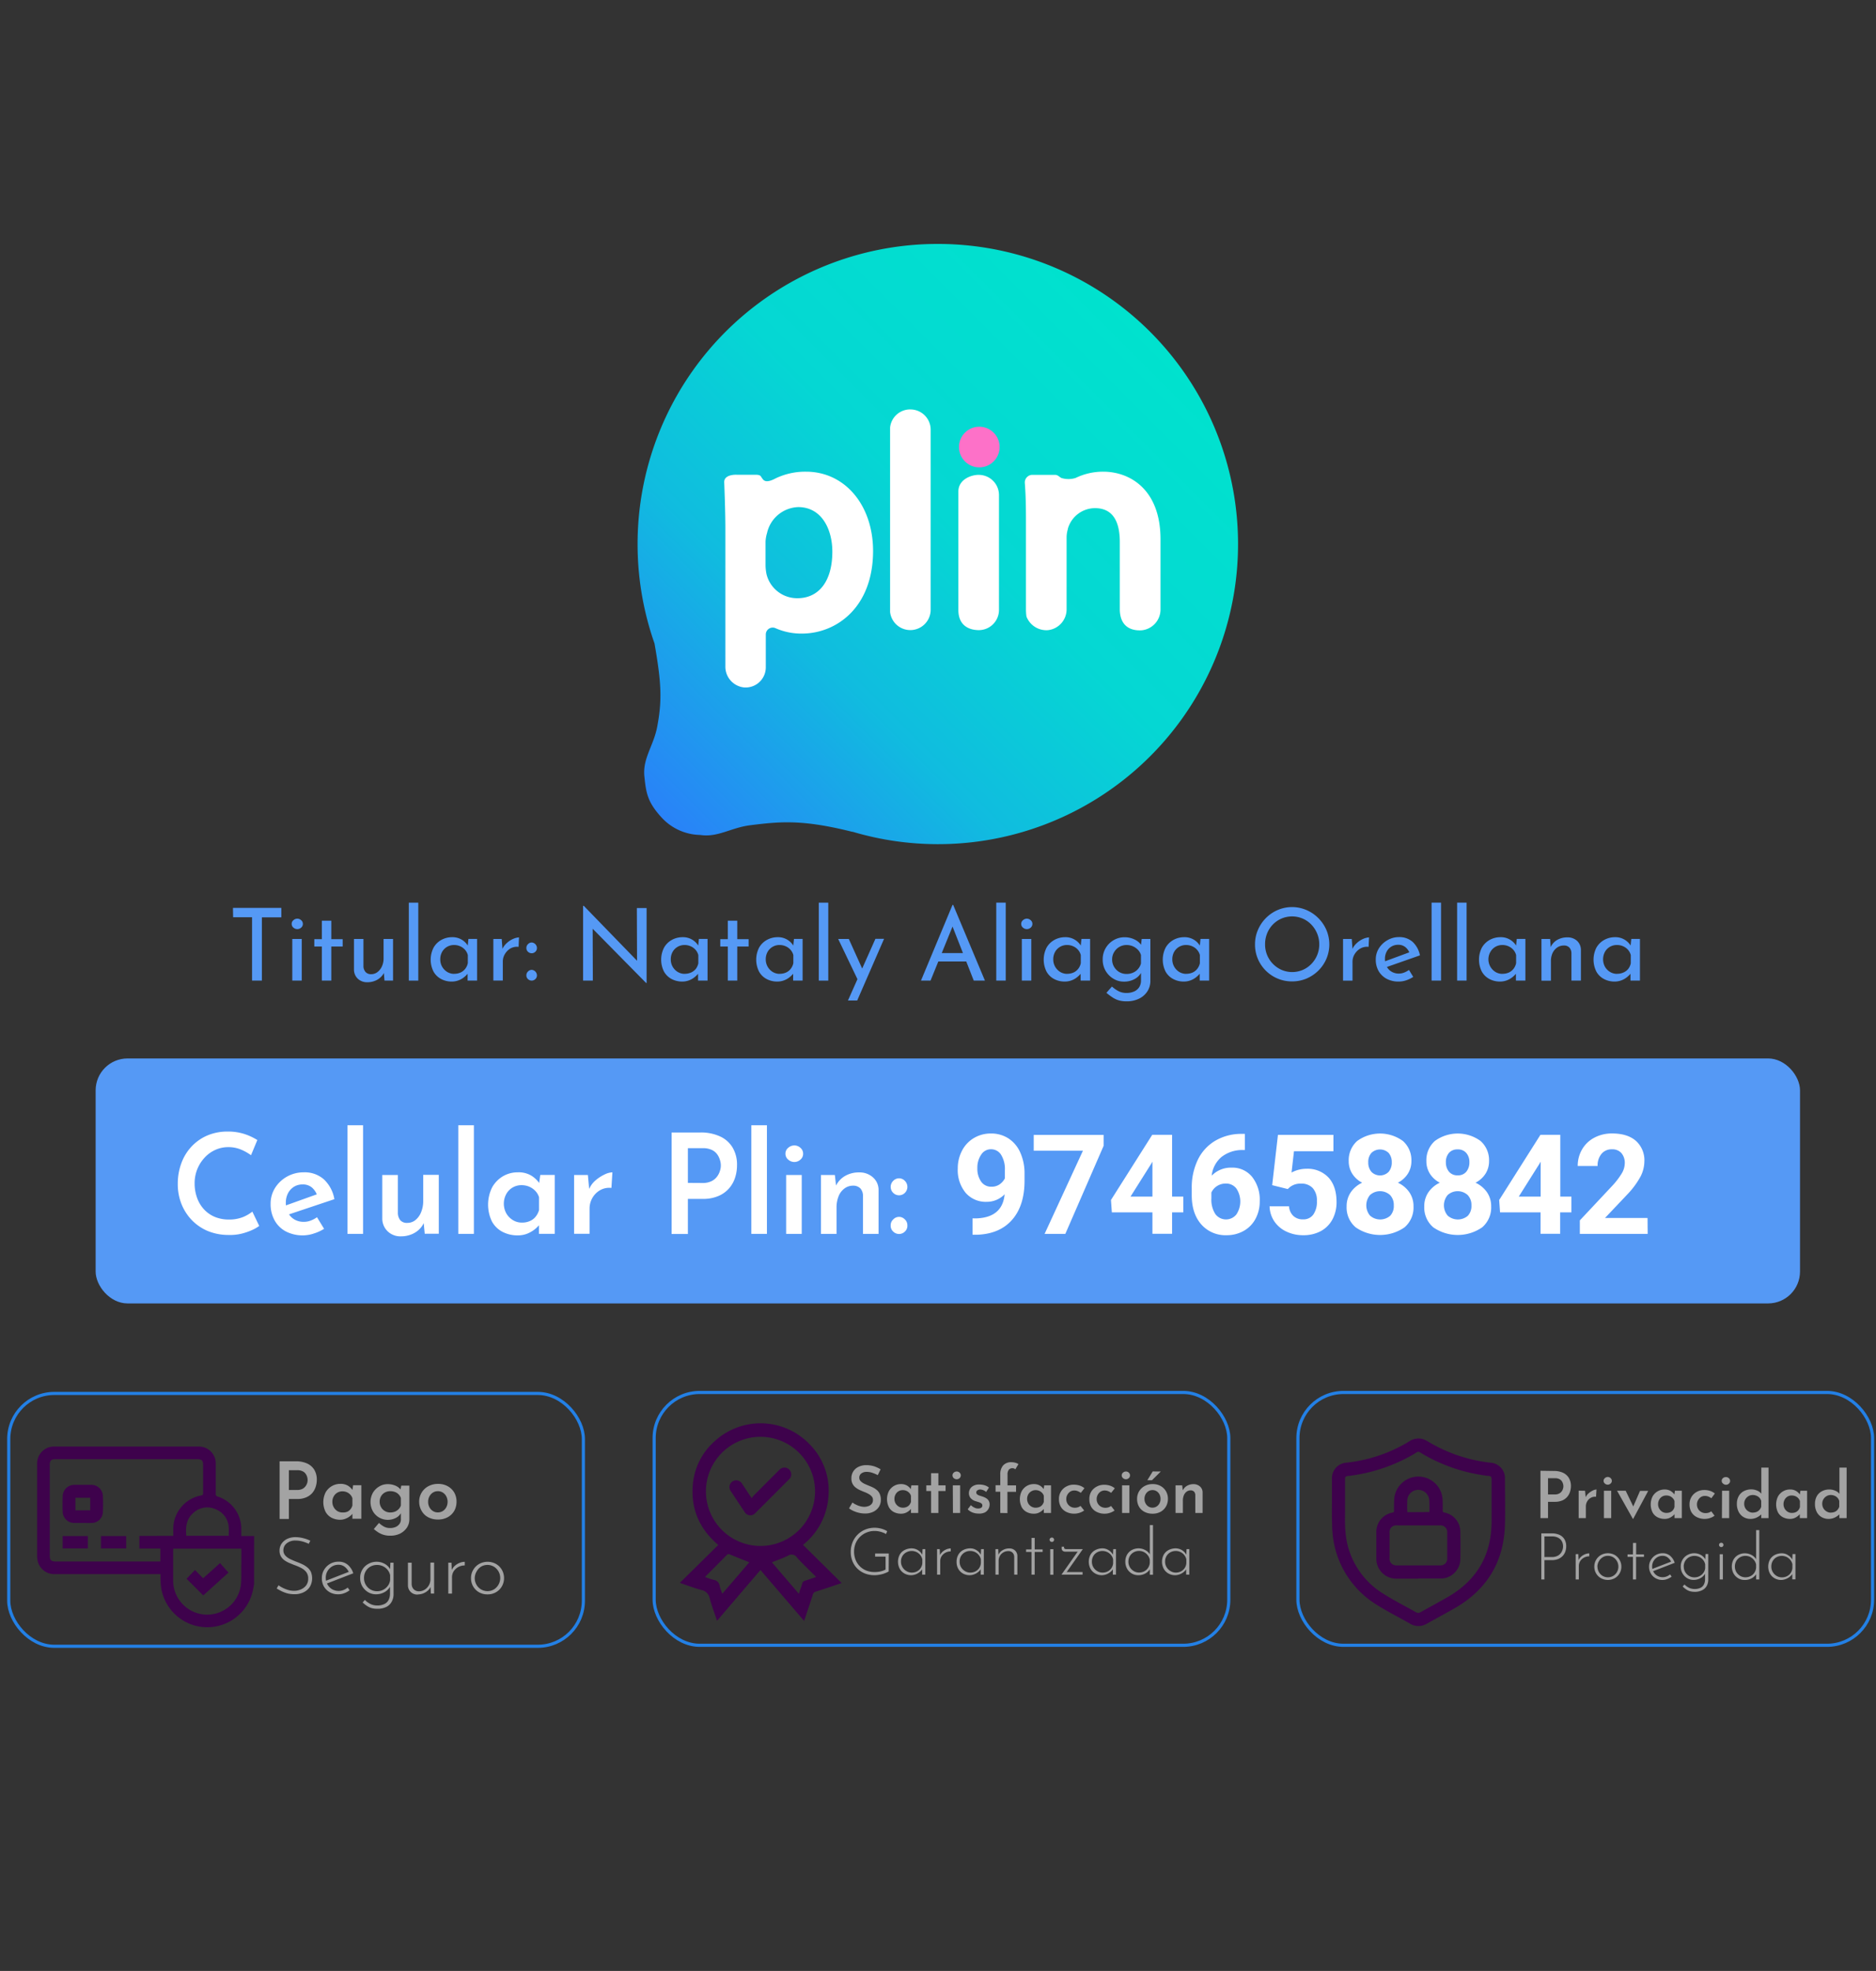 <svg xmlns="http://www.w3.org/2000/svg" xmlns:xlink="http://www.w3.org/1999/xlink" id="Capa_1" data-name="Capa 1" viewBox="0 0 594.53 624.48"><rect x="0" y="0" width="594.53" height="624.48" fill="#333333" stroke="none"/><defs><style>.cls-1{fill:#5599f5;}.cls-2{fill:#a3a3a3;}.cls-3{fill:#fff;}.cls-4{fill:#3e024c;}.cls-5{fill:none;stroke:#2380e5;stroke-miterlimit:10;}.cls-6{fill:url(#Degradado_sin_nombre_91);}.cls-7{fill:#fd71c8;}</style><linearGradient id="Degradado_sin_nombre_91" x1="210.08" y1="259.44" x2="364.39" y2="105.14" gradientUnits="userSpaceOnUse"><stop offset="0" stop-color="#2982f8"></stop><stop offset="0.33" stop-color="#10bcdf"></stop><stop offset="0.6" stop-color="#05d7d3"></stop><stop offset="1" stop-color="#00e2ce"></stop></linearGradient></defs><path class="cls-1" d="M73.83,287.66H89.16v3H83V310.7H79.88V290.62h-6Z"></path><path class="cls-1" d="M92.44,292.72a1.45,1.45,0,0,1,.56-1.17,1.83,1.83,0,0,1,1.22-.48,1.77,1.77,0,0,1,1.21.48,1.47,1.47,0,0,1,.55,1.17,1.49,1.49,0,0,1-.55,1.2,1.8,1.8,0,0,1-1.21.46,1.86,1.86,0,0,1-1.22-.46A1.47,1.47,0,0,1,92.44,292.72Zm.19,4.78h3v13.2h-3Z"></path><path class="cls-1" d="M102,291.71h3v5.86h3.6v2.32H105V310.7h-3V299.89H99.61v-2.32H102Z"></path><path class="cls-1" d="M116.4,311.21a4.23,4.23,0,0,1-3-1.1,4,4,0,0,1-1.22-2.85V297.5h3v8.71a2.87,2.87,0,0,0,.64,1.73,2.25,2.25,0,0,0,1.78.72,3.21,3.21,0,0,0,2-.65,4.66,4.66,0,0,0,1.42-1.79,5.87,5.87,0,0,0,.54-2.56V297.5h3v13.2h-2.71l-.26-3.25.19.6a5.07,5.07,0,0,1-1.18,1.61,5.48,5.48,0,0,1-1.83,1.13A6.16,6.16,0,0,1,116.4,311.21Z"></path><path class="cls-1" d="M129.56,286h3V310.7h-3Z"></path><path class="cls-1" d="M143.17,311a7.12,7.12,0,0,1-3.36-.8,6,6,0,0,1-2.41-2.34,8.39,8.39,0,0,1,0-7.6,6.37,6.37,0,0,1,2.48-2.46,7,7,0,0,1,3.41-.86,5.64,5.64,0,0,1,3.14.85,5.71,5.71,0,0,1,1.93,2l-.19.48.28-2.78h2.74v13.2h-3v-3.44l.35.76a4.53,4.53,0,0,1-.6.81,8.27,8.27,0,0,1-1.13,1,6.28,6.28,0,0,1-1.61.84A6,6,0,0,1,143.17,311Zm.8-2.46a4.85,4.85,0,0,0,2-.41,4.06,4.06,0,0,0,1.48-1.18,4.47,4.47,0,0,0,.81-1.78V302.6a4.15,4.15,0,0,0-.89-1.67,4.43,4.43,0,0,0-1.53-1.11,4.65,4.65,0,0,0-1.94-.4,4.29,4.29,0,0,0-2.2.57,4.23,4.23,0,0,0-1.58,1.59,4.73,4.73,0,0,0-.59,2.39,4.57,4.57,0,0,0,2.23,4A4.26,4.26,0,0,0,144,308.56Z"></path><path class="cls-1" d="M159,297.5l.29,3.83-.13-.54a5.73,5.73,0,0,1,1.47-2,6.82,6.82,0,0,1,2-1.31,5.51,5.51,0,0,1,1.84-.48l-.12,3a4.3,4.3,0,0,0-2.67.56A5.14,5.14,0,0,0,160,302.3a4.52,4.52,0,0,0-.65,2.37v6h-3V297.5Z"></path><path class="cls-1" d="M167.34,299.13a1.64,1.64,0,0,1,1.17-.51,1.77,1.77,0,0,1,1.65,1.72,1.56,1.56,0,0,1-.52,1.23,1.68,1.68,0,0,1-1.13.46,1.72,1.72,0,0,1-1.17-.46,1.56,1.56,0,0,1-.52-1.23A1.62,1.62,0,0,1,167.34,299.13Zm0,8.67a1.64,1.64,0,0,1,1.17-.51,1.77,1.77,0,0,1,1.65,1.72,1.56,1.56,0,0,1-.52,1.23,1.73,1.73,0,0,1-1.13.46,1.77,1.77,0,0,1-1.17-.46,1.56,1.56,0,0,1-.52-1.23A1.62,1.62,0,0,1,167.34,307.8Z"></path><path class="cls-1" d="M204.74,311.43l-17.81-18.07.89.23.06,17.11h-3.09V287H185l17.59,18.13-.7-.16-.06-17.27h3.09v23.77Z"></path><path class="cls-1" d="M216.21,311a7.12,7.12,0,0,1-3.36-.8,6,6,0,0,1-2.41-2.34,8.39,8.39,0,0,1,0-7.6,6.37,6.37,0,0,1,2.48-2.46,7,7,0,0,1,3.41-.86,5.64,5.64,0,0,1,3.14.85,5.71,5.71,0,0,1,1.93,2l-.19.48.28-2.78h2.74v13.2h-3v-3.44l.35.76a4.08,4.08,0,0,1-.6.81,8.27,8.27,0,0,1-1.13,1,6.28,6.28,0,0,1-1.61.84A6,6,0,0,1,216.21,311Zm.8-2.46a4.85,4.85,0,0,0,2-.41A4.06,4.06,0,0,0,220.5,307a4.47,4.47,0,0,0,.81-1.78V302.6a4.15,4.15,0,0,0-.89-1.67,4.43,4.43,0,0,0-1.53-1.11,4.65,4.65,0,0,0-1.94-.4,4.29,4.29,0,0,0-2.2.57,4.23,4.23,0,0,0-1.58,1.59,4.73,4.73,0,0,0-.59,2.39,4.57,4.57,0,0,0,2.23,4A4.26,4.26,0,0,0,217,308.56Z"></path><path class="cls-1" d="M230.65,291.71h3v5.86h3.6v2.32h-3.6V310.7h-3V299.89h-2.39v-2.32h2.39Z"></path><path class="cls-1" d="M246.33,311a7.13,7.13,0,0,1-3.37-.8,5.93,5.93,0,0,1-2.4-2.34,8.43,8.43,0,0,1,0-7.6,6.4,6.4,0,0,1,2.49-2.46,7,7,0,0,1,3.41-.86,5.67,5.67,0,0,1,3.14.85,5.59,5.59,0,0,1,1.92,2l-.19.48.29-2.78h2.74v13.2h-3v-3.44l.35.76a4.22,4.22,0,0,1-.61.81,7.71,7.71,0,0,1-1.13,1,6.12,6.12,0,0,1-1.61.84A6,6,0,0,1,246.33,311Zm.79-2.46a4.78,4.78,0,0,0,2-.41,3.9,3.9,0,0,0,1.48-1.18,4.35,4.35,0,0,0,.82-1.78V302.6a4.05,4.05,0,0,0-.9-1.67,4.25,4.25,0,0,0-1.53-1.11,4.61,4.61,0,0,0-1.94-.4,4.27,4.27,0,0,0-3.78,2.16,4.73,4.73,0,0,0-.59,2.39,4.62,4.62,0,0,0,2.23,4A4.28,4.28,0,0,0,247.12,308.56Z"></path><path class="cls-1" d="M259.49,286h3V310.7h-3Z"></path><path class="cls-1" d="M272,310.79l-6.37-13.29H269l5.33,11.8ZM268.73,317l8.7-19.54h2.74L271.66,317Z"></path><path class="cls-1" d="M291.87,310.7l10-24h.2l10.07,24h-3.54l-7.52-19.15,2.2-1.44-8.38,20.59Zm5.89-8.73h8.57l1,2.67H296.87Z"></path><path class="cls-1" d="M315.73,286h3V310.7h-3Z"></path><path class="cls-1" d="M323.64,292.72a1.45,1.45,0,0,1,.56-1.17,1.83,1.83,0,0,1,1.22-.48,1.77,1.77,0,0,1,1.21.48,1.5,1.5,0,0,1,.55,1.17,1.52,1.52,0,0,1-.55,1.2,1.8,1.8,0,0,1-1.21.46,1.86,1.86,0,0,1-1.22-.46A1.47,1.47,0,0,1,323.64,292.72Zm.19,4.78h3v13.2h-3Z"></path><path class="cls-1" d="M337.44,311a7.13,7.13,0,0,1-3.37-.8,5.87,5.87,0,0,1-2.4-2.34,8.43,8.43,0,0,1,0-7.6,6.4,6.4,0,0,1,2.49-2.46,7,7,0,0,1,3.41-.86,5.61,5.61,0,0,1,3.13.85,5.54,5.54,0,0,1,1.93,2l-.19.48.29-2.78h2.74v13.2h-3v-3.44l.36.76a4.22,4.22,0,0,1-.61.81,8.27,8.27,0,0,1-1.13,1,6.12,6.12,0,0,1-1.61.84A6,6,0,0,1,337.44,311Zm.79-2.46a4.81,4.81,0,0,0,2-.41,3.9,3.9,0,0,0,1.48-1.18,4.33,4.33,0,0,0,.81-1.78V302.6a4,4,0,0,0-.89-1.67,4.25,4.25,0,0,0-1.53-1.11,4.61,4.61,0,0,0-1.94-.4,4.27,4.27,0,0,0-3.78,2.16,4.73,4.73,0,0,0-.59,2.39,4.62,4.62,0,0,0,2.23,4A4.28,4.28,0,0,0,338.23,308.56Z"></path><path class="cls-1" d="M357,317.26a8.54,8.54,0,0,1-2.59-.35,7.65,7.65,0,0,1-2-1,18.7,18.7,0,0,1-1.77-1.34l1.75-2a9.58,9.58,0,0,0,2.14,1.5,5.32,5.32,0,0,0,2.42.54,5.82,5.82,0,0,0,2.53-.5,3.58,3.58,0,0,0,1.56-1.35,4,4,0,0,0,.56-2l0-3.57.26.58a5.17,5.17,0,0,1-2.07,2.31,6.77,6.77,0,0,1-3.64.94,6.25,6.25,0,0,1-3.31-.93,7,7,0,0,1-2.46-2.5,6.93,6.93,0,0,1-.92-3.55,6.95,6.95,0,0,1,3.49-6.17,6.79,6.79,0,0,1,3.43-.91,7.12,7.12,0,0,1,3.2.72,5.24,5.24,0,0,1,2.15,1.83l-.19.54.28-2.55h2.75v13.29a6.08,6.08,0,0,1-.91,3.25,6.53,6.53,0,0,1-2.62,2.35A8.74,8.74,0,0,1,357,317.26ZM352.45,304a4.44,4.44,0,0,0,.62,2.33,4.61,4.61,0,0,0,1.65,1.66,4.46,4.46,0,0,0,2.28.6,5,5,0,0,0,2.12-.43,4.35,4.35,0,0,0,1.58-1.19,4.51,4.51,0,0,0,.89-1.69V302.6a4.06,4.06,0,0,0-.95-1.65,5.07,5.07,0,0,0-1.6-1.12,5,5,0,0,0-2-.41,4.53,4.53,0,0,0-3.93,2.2A4.37,4.37,0,0,0,352.45,304Z"></path><path class="cls-1" d="M375.17,311a7.07,7.07,0,0,1-3.36-.8,5.9,5.9,0,0,1-2.41-2.34,8.43,8.43,0,0,1,0-7.6,6.46,6.46,0,0,1,2.49-2.46,7,7,0,0,1,3.41-.86,5.67,5.67,0,0,1,3.14.85,5.59,5.59,0,0,1,1.92,2l-.19.48.29-2.78h2.74v13.2h-3v-3.44l.35.76a4.22,4.22,0,0,1-.61.81,7.71,7.71,0,0,1-1.13,1,6.12,6.12,0,0,1-1.61.84A6,6,0,0,1,375.17,311Zm.79-2.46a4.78,4.78,0,0,0,2-.41,3.9,3.9,0,0,0,1.48-1.18,4.35,4.35,0,0,0,.82-1.78V302.6a4.05,4.05,0,0,0-.9-1.67,4.25,4.25,0,0,0-1.53-1.11,4.61,4.61,0,0,0-1.94-.4,4.27,4.27,0,0,0-3.78,2.16,4.73,4.73,0,0,0-.59,2.39,4.62,4.62,0,0,0,2.23,4A4.28,4.28,0,0,0,376,308.56Z"></path><path class="cls-1" d="M397.73,299.19a11.34,11.34,0,0,1,.91-4.52,12.06,12.06,0,0,1,2.53-3.78,11.91,11.91,0,0,1,3.75-2.56,11.57,11.57,0,0,1,9.09,0,11.92,11.92,0,0,1,3.78,2.56,12.18,12.18,0,0,1,2.57,3.78,11.74,11.74,0,0,1,0,9.11,11.87,11.87,0,0,1-2.55,3.75,12.18,12.18,0,0,1-3.76,2.52,11.67,11.67,0,0,1-4.56.9,11.53,11.53,0,0,1-4.57-.89,11.73,11.73,0,0,1-6.28-6.23A11.57,11.57,0,0,1,397.73,299.19Zm3.19,0a8.75,8.75,0,0,0,5.24,8.11,8.53,8.53,0,0,0,6.72,0,8.4,8.4,0,0,0,2.71-1.88,8.82,8.82,0,0,0,2.5-6.19,8.77,8.77,0,0,0-.67-3.45,9.14,9.14,0,0,0-1.83-2.82,8.4,8.4,0,0,0-2.74-1.91,8.6,8.6,0,0,0-6.75,0,8.59,8.59,0,0,0-2.75,1.91,8.83,8.83,0,0,0-1.8,2.82A9.19,9.19,0,0,0,400.92,299.19Z"></path><path class="cls-1" d="M428.39,297.5l.28,3.83-.12-.54a5.71,5.71,0,0,1,1.46-2,7.07,7.07,0,0,1,2-1.31,5.56,5.56,0,0,1,1.85-.48l-.13,3a4.27,4.27,0,0,0-2.66.56,5.06,5.06,0,0,0-1.78,1.78,4.53,4.53,0,0,0-.66,2.37v6h-3V297.5Z"></path><path class="cls-1" d="M443.27,311a7.91,7.91,0,0,1-3.89-.91,6.55,6.55,0,0,1-2.52-2.49A7.24,7.24,0,0,1,436,304a6.57,6.57,0,0,1,1-3.54,7.59,7.59,0,0,1,2.67-2.55,7.2,7.2,0,0,1,3.69-1,6.31,6.31,0,0,1,4.34,1.53A7.93,7.93,0,0,1,450,302.7l-10.89,3.82-.7-1.75,8.89-3.28-.61.44a4.28,4.28,0,0,0-1.27-1.81,3.46,3.46,0,0,0-2.33-.77,4,4,0,0,0-3.63,2.15,4.77,4.77,0,0,0-.55,2.35,5,5,0,0,0,.56,2.39,4,4,0,0,0,1.56,1.64,4.45,4.45,0,0,0,2.28.59,4.64,4.64,0,0,0,1.68-.32,7.41,7.41,0,0,0,1.54-.83l1.34,2.2a9.26,9.26,0,0,1-2.21,1.08A7.46,7.46,0,0,1,443.27,311Z"></path><path class="cls-1" d="M453.69,286h3V310.7h-3Z"></path><path class="cls-1" d="M461.78,286h3V310.7h-3Z"></path><path class="cls-1" d="M475.39,311a7.12,7.12,0,0,1-3.36-.8,6,6,0,0,1-2.41-2.34,8.43,8.43,0,0,1,0-7.6,6.46,6.46,0,0,1,2.49-2.46,7,7,0,0,1,3.41-.86,5.64,5.64,0,0,1,3.14.85,5.71,5.71,0,0,1,1.93,2l-.19.48.28-2.78h2.74v13.2h-3v-3.44l.35.76a4.22,4.22,0,0,1-.61.81,7.22,7.22,0,0,1-1.13,1,6.18,6.18,0,0,1-3.71,1.18Zm.8-2.46a4.85,4.85,0,0,0,2-.41,4.06,4.06,0,0,0,1.48-1.18,4.47,4.47,0,0,0,.81-1.78V302.6a4.15,4.15,0,0,0-.89-1.67,4.43,4.43,0,0,0-1.53-1.11,4.66,4.66,0,0,0-1.95-.4,4.28,4.28,0,0,0-2.19.57,4.23,4.23,0,0,0-1.58,1.59A4.71,4.71,0,0,0,474,308,4.26,4.26,0,0,0,476.19,308.56Z"></path><path class="cls-1" d="M491.26,297.5l.22,3.22-.09-.51a4.91,4.91,0,0,1,2-2.34,6.3,6.3,0,0,1,3.34-.87,4.34,4.34,0,0,1,3.05,1.09,3.88,3.88,0,0,1,1.23,2.86v9.75h-3V302a2.73,2.73,0,0,0-.62-1.74,2.29,2.29,0,0,0-1.83-.68,3.62,3.62,0,0,0-2.06.63,4.36,4.36,0,0,0-1.47,1.75,6,6,0,0,0-.52,2.59v6.18h-3V297.5Z"></path><path class="cls-1" d="M511.69,311a7.12,7.12,0,0,1-3.36-.8,5.9,5.9,0,0,1-2.41-2.34,8.43,8.43,0,0,1,0-7.6,6.46,6.46,0,0,1,2.49-2.46,7,7,0,0,1,3.41-.86,5.64,5.64,0,0,1,3.14.85,5.71,5.71,0,0,1,1.93,2l-.2.48.29-2.78h2.74v13.2h-3v-3.44l.35.76a4.22,4.22,0,0,1-.61.81,7.71,7.71,0,0,1-1.13,1,6.12,6.12,0,0,1-1.61.84A6,6,0,0,1,511.69,311Zm.8-2.46a4.77,4.77,0,0,0,2-.41A3.9,3.9,0,0,0,516,307a4.35,4.35,0,0,0,.82-1.78V302.6a4.15,4.15,0,0,0-.89-1.67,4.43,4.43,0,0,0-1.53-1.11,4.69,4.69,0,0,0-2-.4,4.32,4.32,0,0,0-2.2.57,4.21,4.21,0,0,0-1.57,1.59,5,5,0,0,0,0,4.72,4.55,4.55,0,0,0,1.63,1.66A4.26,4.26,0,0,0,512.49,308.56Z"></path><path class="cls-2" d="M93.78,463a8.37,8.37,0,0,1,3.56.7,5.15,5.15,0,0,1,2.27,2,6,6,0,0,1,.79,3.15,7.12,7.12,0,0,1-.34,2.17A5.57,5.57,0,0,1,99,473a5.25,5.25,0,0,1-1.92,1.4,6.78,6.78,0,0,1-2.87.54H91.55v6.33H88.61V463Zm.4,9.08a3.54,3.54,0,0,0,1.62-.32,2.83,2.83,0,0,0,1-.82,3.3,3.3,0,0,0,.53-1,3.44,3.44,0,0,0,.16-1,3.66,3.66,0,0,0-.15-1,3.36,3.36,0,0,0-.49-1,2.4,2.4,0,0,0-1-.8,3.6,3.6,0,0,0-1.61-.32H91.55v6.27Z"></path><path class="cls-2" d="M107.83,481.52a6,6,0,0,1-2.72-.62,4.67,4.67,0,0,1-1.92-1.87,6.95,6.95,0,0,1,0-6.18,5.35,5.35,0,0,1,2-2,5.2,5.2,0,0,1,2.65-.7,4.48,4.48,0,0,1,2.46.6,5.06,5.06,0,0,1,1.48,1.43l-.15.4.27-2h2.61v10.62h-2.83v-2.59l.27.68a4.35,4.35,0,0,1-.39.49,4.79,4.79,0,0,1-.82.74,5.38,5.38,0,0,1-1.26.68A4.58,4.58,0,0,1,107.83,481.52Zm.78-2.31A3.46,3.46,0,0,0,110,479a2.61,2.61,0,0,0,1.05-.78,3.4,3.4,0,0,0,.63-1.21v-2.31a2.85,2.85,0,0,0-.67-1.14,3.41,3.41,0,0,0-1.1-.77,3.55,3.55,0,0,0-1.39-.27,3.09,3.09,0,0,0-2.76,1.6,3.39,3.39,0,0,0-.43,1.73,3.36,3.36,0,0,0,.45,1.73,3.43,3.43,0,0,0,1.19,1.23A3.12,3.12,0,0,0,108.61,479.21Z"></path><path class="cls-2" d="M123.63,486.57a6.85,6.85,0,0,1-2.2-.32,7,7,0,0,1-1.65-.79,11.22,11.22,0,0,1-1.31-1l1.63-1.93a8.28,8.28,0,0,0,1.54,1.14,3.91,3.91,0,0,0,2,.47,4.3,4.3,0,0,0,1.79-.35,3,3,0,0,0,1.21-1,2.48,2.48,0,0,0,.41-1.53l0-2.66.17.55a4,4,0,0,1-1.57,1.68,5.57,5.57,0,0,1-5.48,0,5.42,5.42,0,0,1-2-2,6.08,6.08,0,0,1,0-5.85,5.75,5.75,0,0,1,2-2,5.11,5.11,0,0,1,2.68-.74,6,6,0,0,1,2.5.5,4.06,4.06,0,0,1,1.64,1.25l-.15.41.33-1.69h2.56v10.64a4.77,4.77,0,0,1-.79,2.69,5.8,5.8,0,0,1-2.19,1.89A7,7,0,0,1,123.63,486.57Zm-3.31-10.77a3.45,3.45,0,0,0,.44,1.73,3.25,3.25,0,0,0,1.21,1.23,3.31,3.31,0,0,0,1.71.45,4,4,0,0,0,1.5-.27,3.4,3.4,0,0,0,1.15-.78,3,3,0,0,0,.72-1.18v-2.33a3.16,3.16,0,0,0-.71-1.16,3.12,3.12,0,0,0-1.16-.76,4.08,4.08,0,0,0-1.5-.26,3.49,3.49,0,0,0-1.71.42,3.19,3.19,0,0,0-1.21,1.18A3.4,3.4,0,0,0,120.32,475.8Z"></path><path class="cls-2" d="M132.84,475.83a5.49,5.49,0,0,1,2.89-4.92,6.31,6.31,0,0,1,3.11-.75,6.1,6.1,0,0,1,3.07.75,5.4,5.4,0,0,1,2.05,2,5.76,5.76,0,0,1,.72,2.86,5.94,5.94,0,0,1-.72,2.93,5.36,5.36,0,0,1-2.05,2,6.28,6.28,0,0,1-3.15.75,6.54,6.54,0,0,1-3-.69,5.08,5.08,0,0,1-2.11-2A5.78,5.78,0,0,1,132.84,475.83Zm2.84,0a3.54,3.54,0,0,0,.4,1.71,3.24,3.24,0,0,0,1.09,1.2,2.8,2.8,0,0,0,1.57.45,2.9,2.9,0,0,0,1.62-.45,3.24,3.24,0,0,0,1.09-1.2,3.83,3.83,0,0,0,0-3.41,3.27,3.27,0,0,0-1.09-1.21,3,3,0,0,0-3.18,0,3.16,3.16,0,0,0-1.1,1.22A3.54,3.54,0,0,0,135.68,475.85Z"></path><path class="cls-2" d="M97.84,489.14a12.57,12.57,0,0,0-1.9-.71,8.45,8.45,0,0,0-2.26-.32,4.22,4.22,0,0,0-2.81.88,2.76,2.76,0,0,0-1.06,2.2,2.4,2.4,0,0,0,.61,1.67A4.89,4.89,0,0,0,92,494c.65.31,1.34.61,2.08.89s1.17.46,1.74.73a7.16,7.16,0,0,1,1.57,1A4.17,4.17,0,0,1,98.51,498a5.41,5.41,0,0,1-.29,4.73,4.74,4.74,0,0,1-2,1.77,6.5,6.5,0,0,1-2.91.62,8.75,8.75,0,0,1-2.42-.32,10.69,10.69,0,0,1-1.91-.77c-.54-.29-1-.54-1.29-.74l.58-1a10.55,10.55,0,0,0,3.06,1.48,6.64,6.64,0,0,0,1.86.27,5.42,5.42,0,0,0,2.09-.42A4.13,4.13,0,0,0,97,502.35a3.47,3.47,0,0,0,.67-2.2,3.23,3.23,0,0,0-.63-2.07,4.69,4.69,0,0,0-1.61-1.29,15.7,15.7,0,0,0-2.08-.9c-.57-.22-1.13-.45-1.7-.69a8.41,8.41,0,0,1-1.56-.88A4.12,4.12,0,0,1,89,493.08a3.6,3.6,0,0,1-.41-1.76,3.88,3.88,0,0,1,.65-2.23,4.48,4.48,0,0,1,1.77-1.5,6.09,6.09,0,0,1,2.55-.56,10.24,10.24,0,0,1,2.54.33,10,10,0,0,1,2.25.82Z"></path><path class="cls-2" d="M107.18,505.14a5.34,5.34,0,0,1-2.71-.67,5,5,0,0,1-1.85-1.85A5.23,5.23,0,0,1,102,500a5,5,0,0,1,.7-2.61,5.32,5.32,0,0,1,1.89-1.88,5.12,5.12,0,0,1,2.65-.7,4.35,4.35,0,0,1,3,1,5.77,5.77,0,0,1,1.72,2.68l-8.58,3.31-.35-.85,7.85-3.06-.25.35a4.66,4.66,0,0,0-1.29-1.73,3.18,3.18,0,0,0-2.12-.73,3.83,3.83,0,0,0-2,.55,4.17,4.17,0,0,0-1.44,1.48,4.12,4.12,0,0,0-.54,2.11,4.2,4.2,0,0,0,.52,2.06,4.06,4.06,0,0,0,1.44,1.53,4.2,4.2,0,0,0,3.67.27,5,5,0,0,0,1.32-.77l.6.85a6,6,0,0,1-1.61.9A5.12,5.12,0,0,1,107.18,505.14Z"></path><path class="cls-2" d="M119.5,509.73a6.86,6.86,0,0,1-1.59-.18,5.44,5.44,0,0,1-1.48-.64,10.39,10.39,0,0,1-1.5-1.18l.7-.81a6.57,6.57,0,0,0,2,1.4,5,5,0,0,0,1.8.36,5.08,5.08,0,0,0,2.44-.49,2.92,2.92,0,0,0,1.3-1.3,4.35,4.35,0,0,0,.43-1.82l0-3.19.27.3a4.4,4.4,0,0,1-1.79,2.14,5.32,5.32,0,0,1-2.93.82,4.77,4.77,0,0,1-2.52-.69,5.29,5.29,0,0,1-1.82-1.85,5.11,5.11,0,0,1-.67-2.6,4.94,4.94,0,0,1,2.61-4.5,5.3,5.3,0,0,1,2.65-.67,5.15,5.15,0,0,1,2.58.7,4.28,4.28,0,0,1,1.77,1.86l-.15.55.12-2.81h1v10a4.93,4.93,0,0,1-.54,2.27,4,4,0,0,1-1.7,1.72A6.22,6.22,0,0,1,119.5,509.73ZM115.36,500a4.07,4.07,0,0,0,.55,2.1,4.15,4.15,0,0,0,1.49,1.51,4.27,4.27,0,0,0,4.1.07,4.28,4.28,0,0,0,1.48-1.32,3.59,3.59,0,0,0,.66-1.78V499.1a4,4,0,0,0-.79-1.68,4.37,4.37,0,0,0-1.46-1.16,4.29,4.29,0,0,0-1.89-.42,4.25,4.25,0,0,0-2.1.52,3.87,3.87,0,0,0-1.49,1.46A4.12,4.12,0,0,0,115.36,500Z"></path><path class="cls-2" d="M132.37,505.22a2.91,2.91,0,0,1-3.09-2.94v-7.15h1.18v6.8a2.48,2.48,0,0,0,.61,1.58,2.3,2.3,0,0,0,1.7.68,3.42,3.42,0,0,0,1.78-.5,3.91,3.91,0,0,0,1.34-1.37,3.81,3.81,0,0,0,.52-2v-5.22h1.17v9.81h-1.05l-.12-3.08.17.67a3.31,3.31,0,0,1-.89,1.37,4.82,4.82,0,0,1-3.32,1.32Z"></path><path class="cls-2" d="M143.08,495.13l.12,3-.15-.37a4,4,0,0,1,1-1.56,5.11,5.11,0,0,1,1.57-1,4.32,4.32,0,0,1,1.67-.35l0,1.15a4.26,4.26,0,0,0-2.05.5,4.07,4.07,0,0,0-1.45,1.34,3.48,3.48,0,0,0-.54,1.9v5.19h-1.18v-9.81Z"></path><path class="cls-2" d="M149.27,500a5,5,0,0,1,.7-2.6,5,5,0,0,1,1.88-1.87,5.53,5.53,0,0,1,5.35,0,5,5,0,0,1,1.86,1.87,5.33,5.33,0,0,1,0,5.21,5,5,0,0,1-1.87,1.87,5.27,5.27,0,0,1-2.7.69,5.38,5.38,0,0,1-2.66-.66,5,5,0,0,1-1.86-1.83A5.08,5.08,0,0,1,149.27,500Zm1.18,0a4.14,4.14,0,0,0,2,3.59,4.08,4.08,0,0,0,4.09,0,4.26,4.26,0,0,0,1.45-5.68,4.2,4.2,0,0,0-1.45-1.51,4,4,0,0,0-4.12,0A4.28,4.28,0,0,0,151,498,4.13,4.13,0,0,0,150.45,500Z"></path><path class="cls-2" d="M278.18,467.39a10.61,10.61,0,0,0-1.72-.74,5.49,5.49,0,0,0-1.74-.3,2.83,2.83,0,0,0-1.76.5,1.64,1.64,0,0,0-.64,1.36,1.51,1.51,0,0,0,.45,1.09,3.92,3.92,0,0,0,1.15.81c.47.23,1,.44,1.49.65a12.13,12.13,0,0,1,1.34.59,5.64,5.64,0,0,1,1.21.83,3.31,3.31,0,0,1,.87,1.24,4.51,4.51,0,0,1,.32,1.81,4,4,0,0,1-.59,2.17,4.34,4.34,0,0,1-1.72,1.55,5.9,5.9,0,0,1-2.72.59,8.14,8.14,0,0,1-1.85-.21,9.51,9.51,0,0,1-1.71-.56,7.78,7.78,0,0,1-1.49-.85l1.08-1.86a6.25,6.25,0,0,0,1.14.68,7.2,7.2,0,0,0,1.31.5,5,5,0,0,0,1.3.19,4.19,4.19,0,0,0,1.27-.22,2.45,2.45,0,0,0,1.06-.69,1.89,1.89,0,0,0,.42-1.29,1.64,1.64,0,0,0-.37-1.08,3.52,3.52,0,0,0-1-.79,8.56,8.56,0,0,0-1.29-.61c-.46-.18-.93-.38-1.43-.6a7,7,0,0,1-1.37-.82,3.51,3.51,0,0,1-1-1.19,3.61,3.61,0,0,1-.37-1.72,4,4,0,0,1,.56-2.16,3.91,3.91,0,0,1,1.6-1.46,5.53,5.53,0,0,1,2.37-.58,8.66,8.66,0,0,1,2.72.38,9.67,9.67,0,0,1,2,.94Z"></path><path class="cls-2" d="M285.53,479.6a4.78,4.78,0,0,1-2.25-.52,3.78,3.78,0,0,1-1.58-1.54,5.74,5.74,0,0,1,0-5.09,4.43,4.43,0,0,1,1.62-1.65,4.31,4.31,0,0,1,2.18-.58,3.7,3.7,0,0,1,2,.5,4.17,4.17,0,0,1,1.22,1.18l-.13.33.23-1.61H291v8.75H288.7v-2.13l.22.56a3.57,3.57,0,0,1-.32.4,3.88,3.88,0,0,1-.68.61,4.4,4.4,0,0,1-1,.56A3.84,3.84,0,0,1,285.53,479.6Zm.64-1.9a3,3,0,0,0,1.14-.22,2.4,2.4,0,0,0,.87-.64,2.85,2.85,0,0,0,.52-1v-1.9a2.34,2.34,0,0,0-.55-.94,2.71,2.71,0,0,0-2.06-.86,2.52,2.52,0,0,0-1.33.35,2.6,2.6,0,0,0-.95,1,2.91,2.91,0,0,0-.35,1.43,2.8,2.8,0,0,0,.37,1.43,2.88,2.88,0,0,0,1,1A2.56,2.56,0,0,0,286.17,477.7Z"></path><path class="cls-2" d="M295.07,466.77h2.32v3.85h2.28v1.8h-2.28v6.95h-2.32v-6.95h-1.51v-1.8h1.51Z"></path><path class="cls-2" d="M301.86,467.45a1.1,1.1,0,0,1,.41-.87,1.36,1.36,0,0,1,.92-.35,1.31,1.31,0,0,1,.9.35,1.17,1.17,0,0,1,0,1.76,1.36,1.36,0,0,1-.9.35,1.41,1.41,0,0,1-.92-.35A1.14,1.14,0,0,1,301.86,467.45Zm.1,3.17h2.32v8.75H302Z"></path><path class="cls-2" d="M310.08,479.56a5.24,5.24,0,0,1-1.89-.35,4.12,4.12,0,0,1-1.51-1l1-1.32a4.21,4.21,0,0,0,1.15.8,2.53,2.53,0,0,0,1.08.27,2.68,2.68,0,0,0,.72-.09,1,1,0,0,0,.5-.3.76.76,0,0,0,.19-.54.79.79,0,0,0-.28-.66,2.27,2.27,0,0,0-.73-.38l-1-.32a3.45,3.45,0,0,1-1.69-1,2.4,2.4,0,0,1-.56-1.59,2.77,2.77,0,0,1,.35-1.31,2.68,2.68,0,0,1,1.07-1,3.65,3.65,0,0,1,1.83-.41,6,6,0,0,1,1.72.23,4.09,4.09,0,0,1,1.38.73l-.89,1.4a2.94,2.94,0,0,0-.88-.56,2.91,2.91,0,0,0-.92-.22,1.39,1.39,0,0,0-.66.1,1.49,1.49,0,0,0-.48.32.67.67,0,0,0-.18.47.74.74,0,0,0,.29.66,2.09,2.09,0,0,0,.79.39l.95.31a4.83,4.83,0,0,1,1.12.52,2.36,2.36,0,0,1,.78.79,2.19,2.19,0,0,1,.29,1.16,2.84,2.84,0,0,1-1.56,2.57A4.09,4.09,0,0,1,310.08,479.56Z"></path><path class="cls-2" d="M317,479.37v-6.73h-1.49v-2.05H317v-3.43a4.21,4.21,0,0,1,.92-2.87,3.38,3.38,0,0,1,2.68-1,4.86,4.86,0,0,1,1.09.14,3.54,3.54,0,0,1,1.07.46l-1,1.67a1,1,0,0,0-.44-.3,1.61,1.61,0,0,0-.49-.07,1.41,1.41,0,0,0-1.12.48,2.4,2.4,0,0,0-.41,1.57v3.39H322v2.05h-2.73v6.73Z"></path><path class="cls-2" d="M327.63,479.6a4.74,4.74,0,0,1-2.24-.52,3.8,3.8,0,0,1-1.59-1.54,5.74,5.74,0,0,1,0-5.09,4.43,4.43,0,0,1,1.62-1.65,4.36,4.36,0,0,1,2.18-.58,3.7,3.7,0,0,1,2,.5,4.05,4.05,0,0,1,1.22,1.18l-.12.33.23-1.61h2.15v8.75H330.8v-2.13l.23.56-.32.4a4,4,0,0,1-.69.61,4.21,4.21,0,0,1-1,.56A3.8,3.8,0,0,1,327.63,479.6Zm.64-1.9a3,3,0,0,0,1.14-.22,2.24,2.24,0,0,0,.87-.64,2.7,2.7,0,0,0,.52-1v-1.9a2.23,2.23,0,0,0-.55-.94,2.82,2.82,0,0,0-.91-.64,2.88,2.88,0,0,0-1.15-.22,2.51,2.51,0,0,0-1.32.35,2.63,2.63,0,0,0-1,1,3,3,0,0,0,0,2.86,2.82,2.82,0,0,0,1,1A2.55,2.55,0,0,0,328.27,477.7Z"></path><path class="cls-2" d="M343.59,478.59a5.48,5.48,0,0,1-3.12,1,5.52,5.52,0,0,1-2.56-.57,4.11,4.11,0,0,1-1.71-1.59,4.8,4.8,0,0,1-.6-2.46,4.34,4.34,0,0,1,2.37-4,4.69,4.69,0,0,1,2.25-.56,5.85,5.85,0,0,1,2,.3,4.35,4.35,0,0,1,1.45.82L342.52,473a4.75,4.75,0,0,0-.88-.51,2.94,2.94,0,0,0-1.21-.24,2.31,2.31,0,0,0-1.26.36,2.82,2.82,0,0,0-.91,1,2.72,2.72,0,0,0-.34,1.38,2.76,2.76,0,0,0,.35,1.37,2.66,2.66,0,0,0,2.38,1.35,3,3,0,0,0,1-.16,2.66,2.66,0,0,0,.78-.42Z"></path><path class="cls-2" d="M353.22,478.59a5.12,5.12,0,0,1-1.44.73,5.21,5.21,0,0,1-1.69.28,5.48,5.48,0,0,1-2.55-.57,4.11,4.11,0,0,1-1.71-1.59,4.8,4.8,0,0,1-.6-2.46,4.5,4.5,0,0,1,.65-2.45A4.43,4.43,0,0,1,347.6,471a4.68,4.68,0,0,1,2.24-.56,5.91,5.91,0,0,1,2,.3,4.35,4.35,0,0,1,1.45.82L352.14,473a4.44,4.44,0,0,0-.88-.51,2.87,2.87,0,0,0-1.21-.24,2.3,2.3,0,0,0-1.25.36,2.82,2.82,0,0,0-.91,1,2.72,2.72,0,0,0-.34,1.38,2.66,2.66,0,0,0,.35,1.37,2.58,2.58,0,0,0,1,1,2.76,2.76,0,0,0,1.42.37,2.94,2.94,0,0,0,1-.16,2.85,2.85,0,0,0,.79-.42Z"></path><path class="cls-2" d="M355.49,467.45a1.08,1.08,0,0,1,.42-.87,1.34,1.34,0,0,1,.91-.35,1.31,1.31,0,0,1,.9.35,1.17,1.17,0,0,1,0,1.76,1.36,1.36,0,0,1-.9.35,1.39,1.39,0,0,1-.91-.35A1.12,1.12,0,0,1,355.49,467.45Zm.11,3.17h2.32v8.75H355.6Z"></path><path class="cls-2" d="M360.36,474.9a4.55,4.55,0,0,1,.63-2.38,4.64,4.64,0,0,1,1.75-1.68,5.23,5.23,0,0,1,2.57-.62,5,5,0,0,1,2.53.62,4.47,4.47,0,0,1,1.69,1.68,4.68,4.68,0,0,1,.6,2.36,4.81,4.81,0,0,1-.6,2.41,4.43,4.43,0,0,1-1.69,1.69,5.18,5.18,0,0,1-2.6.62,5.42,5.42,0,0,1-2.51-.57,4.25,4.25,0,0,1-1.74-1.62A4.82,4.82,0,0,1,360.36,474.9Zm2.34,0a2.94,2.94,0,0,0,.33,1.41,2.68,2.68,0,0,0,.9,1,2.3,2.3,0,0,0,1.29.38,2.39,2.39,0,0,0,1.34-.38,2.68,2.68,0,0,0,.9-1,2.94,2.94,0,0,0,.33-1.41,3,3,0,0,0-.33-1.41,2.68,2.68,0,0,0-.9-1,2.5,2.5,0,0,0-2.62,0,2.58,2.58,0,0,0-.91,1A3,3,0,0,0,362.7,474.92Zm5.17-8.67L365.08,469h-1.47l1.7-2.79Z"></path><path class="cls-2" d="M374.66,470.62l.21,1.88-.06-.25a3.4,3.4,0,0,1,1.33-1.46,4.11,4.11,0,0,1,2.15-.55,3,3,0,0,1,2,.74,2.46,2.46,0,0,1,.83,1.87v6.52h-2.31V473.7a1.67,1.67,0,0,0-.38-1.07,1.48,1.48,0,0,0-1.12-.42,2.1,2.1,0,0,0-1.27.42,2.7,2.7,0,0,0-.87,1.16,4.5,4.5,0,0,0-.3,1.71v3.87h-2.32v-8.75Z"></path><path class="cls-2" d="M281.64,497.89a5.37,5.37,0,0,1-.9.46,8.81,8.81,0,0,1-1.13.39,9.92,9.92,0,0,1-1.23.25,7.25,7.25,0,0,1-1.19.1,8.25,8.25,0,0,1-3.14-.57,7.2,7.2,0,0,1-2.39-1.57,6.9,6.9,0,0,1-1.52-2.34,7.85,7.85,0,0,1-.53-2.89,8,8,0,0,1,.59-3.09,7.42,7.42,0,0,1,1.63-2.43,7.32,7.32,0,0,1,2.4-1.58,7.6,7.6,0,0,1,2.9-.56,8.09,8.09,0,0,1,2.18.29,7.17,7.17,0,0,1,1.85.79l-.37.91a5.39,5.39,0,0,0-1.08-.51,7.47,7.47,0,0,0-1.23-.34,6.71,6.71,0,0,0-3.86.37,6.22,6.22,0,0,0-2.09,1.39,6.37,6.37,0,0,0-1.39,2.09,7.19,7.19,0,0,0,0,5.14,6.1,6.1,0,0,0,1.33,2.05,6,6,0,0,0,2.06,1.37,7.13,7.13,0,0,0,2.67.48,8.44,8.44,0,0,0,1.82-.2,5.77,5.77,0,0,0,1.63-.6v-4.08h-3.31v-1h4.33Z"></path><path class="cls-2" d="M288.74,499.09a4.23,4.23,0,0,1-2.1-.53,3.85,3.85,0,0,1-1.49-1.48,4.8,4.8,0,0,1,0-4.52,3.77,3.77,0,0,1,1.57-1.47,4.88,4.88,0,0,1,2.26-.51,3.82,3.82,0,0,1,3.41,2.26l-.14.29.12-2.3h.87v8.09h-1v-2.5l.21.37a2.66,2.66,0,0,1-.5.82,4.18,4.18,0,0,1-.86.74,4.3,4.3,0,0,1-1.12.54A4.25,4.25,0,0,1,288.74,499.09Zm.2-.83a3.58,3.58,0,0,0,1.65-.38,3.15,3.15,0,0,0,1.19-1.07,3.19,3.19,0,0,0,.52-1.57v-1.16a3.28,3.28,0,0,0-.65-1.37,3.55,3.55,0,0,0-1.19-.95,3.55,3.55,0,0,0-3.21.07A3.24,3.24,0,0,0,286,493a3.4,3.4,0,0,0-.46,1.8,3.29,3.29,0,0,0,.46,1.73,3.4,3.4,0,0,0,1.23,1.24A3.23,3.23,0,0,0,288.94,498.26Z"></path><path class="cls-2" d="M297.81,490.83l.1,2.48-.13-.31a3.27,3.27,0,0,1,.85-1.28,4.17,4.17,0,0,1,1.3-.83,3.67,3.67,0,0,1,1.37-.29l0,.95a3.44,3.44,0,0,0-1.69.42,3.26,3.26,0,0,0-1.2,1.1,2.93,2.93,0,0,0-.44,1.57v4.28h-1v-8.09Z"></path><path class="cls-2" d="M307.29,499.09a4.26,4.26,0,0,1-2.11-.53,4,4,0,0,1-1.49-1.48,4.4,4.4,0,0,1-.54-2.22,4.34,4.34,0,0,1,.58-2.3,3.77,3.77,0,0,1,1.57-1.47,4.85,4.85,0,0,1,2.26-.51,3.58,3.58,0,0,1,2,.64,3.64,3.64,0,0,1,1.38,1.62l-.14.29.12-2.3h.87v8.09h-1v-2.5l.2.37a2.44,2.44,0,0,1-.49.82,4.18,4.18,0,0,1-.86.74,4.3,4.3,0,0,1-1.12.54A4.25,4.25,0,0,1,307.29,499.09Zm.2-.83a3.58,3.58,0,0,0,1.65-.38,3.22,3.22,0,0,0,1.19-1.07,3.19,3.19,0,0,0,.52-1.57v-1.16a3.18,3.18,0,0,0-.66-1.37,3.47,3.47,0,0,0-2.72-1.3,3.4,3.4,0,0,0-1.67.42,3.27,3.27,0,0,0-1.23,1.19,3.49,3.49,0,0,0-.45,1.8,3.38,3.38,0,0,0,.45,1.73,3.51,3.51,0,0,0,1.24,1.24A3.2,3.2,0,0,0,307.49,498.26Z"></path><path class="cls-2" d="M316.35,490.83l.11,2.54-.13-.49a3.06,3.06,0,0,1,1.34-1.67,4,4,0,0,1,2.18-.61,2.58,2.58,0,0,1,1.84.67,2.4,2.4,0,0,1,.73,1.75v5.9h-1v-5.63a1.93,1.93,0,0,0-.49-1.3,1.83,1.83,0,0,0-1.39-.54,3.06,3.06,0,0,0-1.51.39,3,3,0,0,0-1.13,1.1,3.13,3.13,0,0,0-.42,1.64v4.34h-1v-8.09Z"></path><path class="cls-2" d="M326.91,487.27h1v3.66h2.51v.79H327.9v7.2h-1v-7.2h-1.72v-.79h1.72Z"></path><path class="cls-2" d="M332.62,487.85a.62.62,0,0,1,.23-.49.76.76,0,0,1,.5-.2.68.68,0,0,1,.49.2.64.64,0,0,1,.21.49.66.66,0,0,1-.21.5.64.64,0,0,1-.49.2.72.72,0,0,1-.5-.21A.64.64,0,0,1,332.62,487.85Zm.21,3h1v8.09h-1Z"></path><path class="cls-2" d="M337.69,491.64a1.49,1.49,0,0,1-.89-.26,1.09,1.09,0,0,1-.35-.92v-.4h.77v.25a.46.46,0,0,0,.17.38.88.88,0,0,0,.53.14h5.24l-5.26,7.47-.21-.21h5.39v.83h-6.69l5.32-7.55.21.27Z"></path><path class="cls-2" d="M349.2,499.09a4.25,4.25,0,0,1-2.1-.53,3.92,3.92,0,0,1-1.49-1.48,4.8,4.8,0,0,1,0-4.52,3.8,3.8,0,0,1,1.58-1.47,4.84,4.84,0,0,1,2.25-.51,3.59,3.59,0,0,1,2,.64,3.7,3.7,0,0,1,1.38,1.62l-.15.29.13-2.3h.87v8.09h-1v-2.5l.21.37a2.48,2.48,0,0,1-.5.82,3.93,3.93,0,0,1-.86.74,4.26,4.26,0,0,1-2.41.74Zm.21-.83a3.58,3.58,0,0,0,1.65-.38,3.22,3.22,0,0,0,1.19-1.07,3.18,3.18,0,0,0,.51-1.57v-1.16a3.16,3.16,0,0,0-.65-1.37,3.52,3.52,0,0,0-4.4-.88,3.24,3.24,0,0,0-1.22,1.19,3.49,3.49,0,0,0-.45,1.8,3.38,3.38,0,0,0,.45,1.73,3.48,3.48,0,0,0,1.23,1.24A3.24,3.24,0,0,0,349.41,498.26Z"></path><path class="cls-2" d="M360.73,499.09a4,4,0,0,1-3.55-2.07,4.46,4.46,0,0,1-.55-2.2,4.37,4.37,0,0,1,.56-2.25,3.83,3.83,0,0,1,1.52-1.47,4.47,4.47,0,0,1,4.33.08,3.64,3.64,0,0,1,1.52,1.57l-.16.46v-10h1v15.73h-1v-2.48l.2.45a4,4,0,0,1-1.55,1.59A4.52,4.52,0,0,1,360.73,499.09Zm.25-.85a3.59,3.59,0,0,0,1.68-.4,3.26,3.26,0,0,0,1.72-2.67v-1a3.14,3.14,0,0,0-.65-1.41,3.67,3.67,0,0,0-1.2-1,3.34,3.34,0,0,0-1.55-.36,3.38,3.38,0,0,0-1.7.43,3.34,3.34,0,0,0-1.22,1.2,3.46,3.46,0,0,0-.45,1.78,3.38,3.38,0,0,0,.45,1.73,3.56,3.56,0,0,0,1.23,1.24A3.24,3.24,0,0,0,361,498.24Z"></path><path class="cls-2" d="M372.41,499.09a4.23,4.23,0,0,1-2.1-.53,3.85,3.85,0,0,1-1.49-1.48,4.8,4.8,0,0,1,0-4.52,3.77,3.77,0,0,1,1.57-1.47,4.88,4.88,0,0,1,2.26-.51,3.82,3.82,0,0,1,3.41,2.26l-.14.29.12-2.3h.87v8.09h-1v-2.5l.21.37a2.66,2.66,0,0,1-.5.82,4.18,4.18,0,0,1-.86.74,4.3,4.3,0,0,1-1.12.54A4.25,4.25,0,0,1,372.41,499.09Zm.2-.83a3.58,3.58,0,0,0,1.65-.38,3.15,3.15,0,0,0,1.19-1.07,3.19,3.19,0,0,0,.52-1.57v-1.16a3.28,3.28,0,0,0-.65-1.37,3.55,3.55,0,0,0-1.19-.95,3.55,3.55,0,0,0-3.21.07A3.24,3.24,0,0,0,369.7,493a3.4,3.4,0,0,0-.46,1.8,3.29,3.29,0,0,0,.46,1.73,3.4,3.4,0,0,0,1.23,1.24A3.23,3.23,0,0,0,372.61,498.26Z"></path><path class="cls-2" d="M492.42,466.06a6.82,6.82,0,0,1,2.92.57,4.24,4.24,0,0,1,1.86,1.66,4.94,4.94,0,0,1,.65,2.58,6.05,6.05,0,0,1-.28,1.77,4.69,4.69,0,0,1-.88,1.61,4.39,4.39,0,0,1-1.57,1.15,5.73,5.73,0,0,1-2.35.44h-2.18V481h-2.4v-15Zm.33,7.44a2.87,2.87,0,0,0,1.32-.27,2.34,2.34,0,0,0,.83-.67,2.62,2.62,0,0,0,.43-.85,2.82,2.82,0,0,0,.13-.8,3,3,0,0,0-.52-1.64,2.1,2.1,0,0,0-.8-.65,2.89,2.89,0,0,0-1.33-.26h-2.22v5.14Z"></path><path class="cls-2" d="M502.33,472.33l.22,2.46-.06-.35a3.49,3.49,0,0,1,1-1.33,6.06,6.06,0,0,1,1.33-.87,3,3,0,0,1,1.13-.31l-.14,2.31a2.76,2.76,0,0,0-1.7.35,3,3,0,0,0-1.13,1.16,3.18,3.18,0,0,0-.4,1.53V481h-2.28v-8.69Z"></path><path class="cls-2" d="M508.2,469.18a1.07,1.07,0,0,1,.42-.86,1.31,1.31,0,0,1,.9-.35,1.27,1.27,0,0,1,.89.35,1.1,1.1,0,0,1,.4.88,1.08,1.08,0,0,1-.4.86,1.27,1.27,0,0,1-.89.35,1.31,1.31,0,0,1-.9-.35A1.08,1.08,0,0,1,508.2,469.18Zm.11,3.15h2.3V481h-2.3Z"></path><path class="cls-2" d="M517.47,481.22l-5-8.89h2.73l3.15,6.53-1.42,0,2.82-6.49h2.59l-4.77,8.89Z"></path><path class="cls-2" d="M527.52,481.25a4.85,4.85,0,0,1-2.23-.52,3.79,3.79,0,0,1-1.57-1.53,5.76,5.76,0,0,1,0-5.06,4.34,4.34,0,0,1,1.61-1.63,4.26,4.26,0,0,1,2.16-.58,3.66,3.66,0,0,1,2,.5,4.11,4.11,0,0,1,1.21,1.17l-.12.33.22-1.6H533V481h-2.32V478.9l.23.56-.32.4a4.29,4.29,0,0,1-.68.6,4.4,4.4,0,0,1-1,.56A3.74,3.74,0,0,1,527.52,481.25Zm.64-1.9a3,3,0,0,0,1.13-.21,2.22,2.22,0,0,0,.87-.64,2.7,2.7,0,0,0,.51-1v-1.89a2.32,2.32,0,0,0-.55-.93,2.61,2.61,0,0,0-.9-.63,2.86,2.86,0,0,0-1.14-.22,2.6,2.6,0,0,0-1.32.34,2.65,2.65,0,0,0-.94,1,2.87,2.87,0,0,0-.35,1.42,2.79,2.79,0,0,0,1.35,2.42A2.48,2.48,0,0,0,528.16,479.35Z"></path><path class="cls-2" d="M543.37,480.24a5.06,5.06,0,0,1-1.43.73,5.37,5.37,0,0,1-1.67.28,5.43,5.43,0,0,1-2.54-.57,4.12,4.12,0,0,1-1.7-1.58,4.82,4.82,0,0,1-.59-2.44,4.37,4.37,0,0,1,.65-2.43,4.45,4.45,0,0,1,1.7-1.58,4.75,4.75,0,0,1,2.23-.55,5.79,5.79,0,0,1,2,.3,4.46,4.46,0,0,1,1.44.81l-1.11,1.5a3.91,3.91,0,0,0-.87-.5,2.86,2.86,0,0,0-1.2-.24,2.28,2.28,0,0,0-1.25.36,2.77,2.77,0,0,0-.9,1,2.65,2.65,0,0,0-.34,1.37,2.73,2.73,0,0,0,.35,1.36,2.58,2.58,0,0,0,1,1,2.67,2.67,0,0,0,1.4.35,3,3,0,0,0,1-.15,2.66,2.66,0,0,0,.78-.42Z"></path><path class="cls-2" d="M545.63,469.18a1.09,1.09,0,0,1,.41-.86A1.35,1.35,0,0,1,547,468a1.29,1.29,0,0,1,.89.35,1.1,1.1,0,0,1,.4.88,1.08,1.08,0,0,1-.4.86,1.29,1.29,0,0,1-.89.35,1.35,1.35,0,0,1-.91-.35A1.1,1.1,0,0,1,545.63,469.18Zm.11,3.15H548V481h-2.3Z"></path><path class="cls-2" d="M554.74,481.25a4.27,4.27,0,0,1-2.19-.58A4,4,0,0,1,551,479a5.37,5.37,0,0,1-.56-2.49,4.92,4.92,0,0,1,.6-2.5,4,4,0,0,1,1.63-1.57,5,5,0,0,1,2.34-.54,4.51,4.51,0,0,1,1.81.37,3.18,3.18,0,0,1,1.37,1l0,.78V465h2.28v16h-2.3v-1.95l.23.55a5.57,5.57,0,0,1-1.57,1.16A4.45,4.45,0,0,1,554.74,481.25Zm.74-2a3.21,3.21,0,0,0,1.2-.21,2.55,2.55,0,0,0,1.47-1.64v-1.83a2.4,2.4,0,0,0-.54-1,2.73,2.73,0,0,0-.94-.65,3,3,0,0,0-1.19-.24,2.6,2.6,0,0,0-1.35.36,2.76,2.76,0,0,0-1,1,2.66,2.66,0,0,0-.37,1.42,2.76,2.76,0,0,0,.37,1.42,2.71,2.71,0,0,0,1,1A2.6,2.6,0,0,0,555.48,479.27Z"></path><path class="cls-2" d="M567.28,481.25a4.79,4.79,0,0,1-2.23-.52,3.75,3.75,0,0,1-1.58-1.53,5.76,5.76,0,0,1,0-5.06,4.34,4.34,0,0,1,1.61-1.63,4.27,4.27,0,0,1,2.17-.58,3.65,3.65,0,0,1,2,.5,4.11,4.11,0,0,1,1.21,1.17l-.12.33.23-1.6h2.13V481h-2.32V478.9l.23.56c-.06.08-.16.21-.32.4a4.29,4.29,0,0,1-.68.6,4.4,4.4,0,0,1-1,.56A3.73,3.73,0,0,1,567.28,481.25Zm.63-1.9a3,3,0,0,0,1.13-.21,2.22,2.22,0,0,0,.87-.64,2.7,2.7,0,0,0,.51-1v-1.89a2.42,2.42,0,0,0-.54-.93,2.75,2.75,0,0,0-.91-.63,2.86,2.86,0,0,0-1.14-.22,2.6,2.6,0,0,0-1.32.34,2.65,2.65,0,0,0-.94,1,2.87,2.87,0,0,0-.35,1.42,2.79,2.79,0,0,0,1.35,2.42A2.48,2.48,0,0,0,567.91,479.35Z"></path><path class="cls-2" d="M579.46,481.25a4.32,4.32,0,0,1-2.19-.58,4,4,0,0,1-1.53-1.64,5.37,5.37,0,0,1-.55-2.49,5,5,0,0,1,.59-2.5,4,4,0,0,1,1.64-1.57,5,5,0,0,1,2.33-.54,4.51,4.51,0,0,1,1.81.37,3.15,3.15,0,0,1,1.38,1l0,.78V465h2.28v16h-2.3v-1.95l.22.55a5.67,5.67,0,0,1-1.56,1.16A4.46,4.46,0,0,1,579.46,481.25Zm.74-2a3.23,3.23,0,0,0,1.21-.21,2.51,2.51,0,0,0,.9-.64,2.81,2.81,0,0,0,.57-1v-1.83a2.42,2.42,0,0,0-.55-1,2.6,2.6,0,0,0-.93-.65,3,3,0,0,0-1.2-.24,2.56,2.56,0,0,0-1.34.36,2.79,2.79,0,0,0-1,1,2.76,2.76,0,0,0-.37,1.42,2.86,2.86,0,0,0,.37,1.42,2.74,2.74,0,0,0,1,1A2.56,2.56,0,0,0,580.2,479.27Z"></path><path class="cls-2" d="M491.82,485.84a5.68,5.68,0,0,1,2.38.46,3.54,3.54,0,0,1,1.58,1.38,4.25,4.25,0,0,1,.57,2.29,5,5,0,0,1-.26,1.59,3.85,3.85,0,0,1-.82,1.39,4.19,4.19,0,0,1-1.44,1,5.53,5.53,0,0,1-2.11.37h-2.26v6.12h-1V485.84Zm-.1,7.5a4.07,4.07,0,0,0,1.78-.34,3,3,0,0,0,1.11-.86,3.31,3.31,0,0,0,.57-1.1,3.58,3.58,0,0,0,.18-1.07,3.42,3.42,0,0,0-.23-1.27,2.73,2.73,0,0,0-.66-1,3.27,3.27,0,0,0-1.08-.66,4.18,4.18,0,0,0-1.46-.24h-2.47v6.54Z"></path><path class="cls-2" d="M500.19,492.4l.1,2.46-.12-.31a3.28,3.28,0,0,1,.84-1.27,4,4,0,0,1,1.29-.82,3.43,3.43,0,0,1,1.36-.29l0,.94a3.37,3.37,0,0,0-1.67.42,3.26,3.26,0,0,0-1.2,1.1,2.81,2.81,0,0,0-.44,1.55v4.25h-1v-8Z"></path><path class="cls-2" d="M505.26,496.36a4.16,4.16,0,0,1,.57-2.14,4.26,4.26,0,0,1,1.54-1.53,4.58,4.58,0,0,1,4.39,0,4.31,4.31,0,0,1,1.52,5.81,4.16,4.16,0,0,1-1.53,1.53,4.58,4.58,0,0,1-4.39,0,4.08,4.08,0,0,1-1.53-1.5A4.21,4.21,0,0,1,505.26,496.36Zm1,0a3.44,3.44,0,0,0,.44,1.72,3.34,3.34,0,0,0,1.2,1.22,3.17,3.17,0,0,0,1.67.45,3.2,3.2,0,0,0,1.68-.45,3.4,3.4,0,0,0,1.19-1.22,3.44,3.44,0,0,0,.44-1.72,3.4,3.4,0,0,0-.44-1.71,3.45,3.45,0,0,0-1.19-1.24,3.21,3.21,0,0,0-1.68-.46,3.06,3.06,0,0,0-1.69.48,3.53,3.53,0,0,0-1.19,1.27A3.45,3.45,0,0,0,506.23,496.38Z"></path><path class="cls-2" d="M517.52,488.86h1v3.64H521v.78H518.5v7.15h-1v-7.15h-1.71v-.78h1.71Z"></path><path class="cls-2" d="M526.89,500.6a4.36,4.36,0,0,1-2.22-.56,3.91,3.91,0,0,1-1.51-1.51,4.2,4.2,0,0,1-.55-2.15,4.1,4.1,0,0,1,.58-2.13,4.34,4.34,0,0,1,1.55-1.55,4.21,4.21,0,0,1,2.17-.57,3.56,3.56,0,0,1,2.41.84,4.77,4.77,0,0,1,1.41,2.2l-7,2.71-.29-.7,6.44-2.5-.21.28a3.63,3.63,0,0,0-1.06-1.41,2.58,2.58,0,0,0-1.73-.6,3.17,3.17,0,0,0-1.67.45,3.45,3.45,0,0,0-1.18,1.22,3.39,3.39,0,0,0-.44,1.72A3.53,3.53,0,0,0,524,498a3.24,3.24,0,0,0,2.93,1.72,3.36,3.36,0,0,0,1.26-.24,4.11,4.11,0,0,0,1.08-.64l.5.7a5.19,5.19,0,0,1-1.33.74A4.28,4.28,0,0,1,526.89,500.6Z"></path><path class="cls-2" d="M537,504.36a5.09,5.09,0,0,1-1.3-.16,4.1,4.1,0,0,1-1.21-.52,8.24,8.24,0,0,1-1.23-1l.57-.65a5.34,5.34,0,0,0,1.65,1.14,4.23,4.23,0,0,0,1.48.29,4.16,4.16,0,0,0,2-.4A2.36,2.36,0,0,0,540,502a3.44,3.44,0,0,0,.35-1.49l0-2.61.23.25a3.65,3.65,0,0,1-1.47,1.75,4.39,4.39,0,0,1-2.4.68,3.87,3.87,0,0,1-2.06-.57,4.22,4.22,0,0,1-2-3.65,4.08,4.08,0,0,1,2.14-3.69,4.46,4.46,0,0,1,2.18-.54,4.21,4.21,0,0,1,2.11.57,3.53,3.53,0,0,1,1.44,1.53l-.12.45.1-2.3h.87v8.15a4.18,4.18,0,0,1-.44,1.87,3.31,3.31,0,0,1-1.4,1.4A5.12,5.12,0,0,1,537,504.36Zm-3.39-8a3.37,3.37,0,0,0,.45,1.72,3.5,3.5,0,0,0,1.22,1.23,3.28,3.28,0,0,0,1.72.46,3.45,3.45,0,0,0,2.86-1.48,2.91,2.91,0,0,0,.53-1.45v-1.2a3.06,3.06,0,0,0-.65-1.37,3.36,3.36,0,0,0-1.19-.95,3.63,3.63,0,0,0-3.27.08,3.32,3.32,0,0,0-1.22,1.19A3.43,3.43,0,0,0,533.59,496.36Z"></path><path class="cls-2" d="M544.79,489.44A.62.62,0,0,1,545,489a.72.72,0,0,1,.49-.19.67.67,0,0,1,.49.19.64.64,0,0,1,.21.49.66.66,0,0,1-.21.5.67.67,0,0,1-.49.19.69.69,0,0,1-.49-.2A.65.65,0,0,1,544.79,489.44Zm.21,3h1v8h-1Z"></path><path class="cls-2" d="M552.91,500.6a3.92,3.92,0,0,1-2.06-.55,4.1,4.1,0,0,1-1.47-1.51,4.75,4.75,0,0,1,0-4.42,3.85,3.85,0,0,1,1.51-1.46,4.48,4.48,0,0,1,4.3.08,3.68,3.68,0,0,1,1.51,1.57l-.16.45v-9.95h1v15.62h-1V498l.2.46a4,4,0,0,1-1.54,1.57A4.47,4.47,0,0,1,552.91,500.6Zm.24-.85a3.41,3.41,0,0,0,1.67-.4,3.2,3.2,0,0,0,1.19-1.09,3.29,3.29,0,0,0,.52-1.55v-1a3.11,3.11,0,0,0-.64-1.39,3.74,3.74,0,0,0-1.19-1,3.51,3.51,0,0,0-3.23.07,3.29,3.29,0,0,0-1.21,1.19,3.43,3.43,0,0,0-.45,1.77,3.37,3.37,0,0,0,.45,1.72,3.5,3.5,0,0,0,1.22,1.23A3.16,3.16,0,0,0,553.15,499.75Z"></path><path class="cls-2" d="M564.5,500.6a4.15,4.15,0,0,1-2.08-.53,3.9,3.9,0,0,1-1.49-1.47,4.78,4.78,0,0,1,0-4.49,3.79,3.79,0,0,1,1.56-1.46,4.92,4.92,0,0,1,2.24-.5,3.53,3.53,0,0,1,2,.64,3.56,3.56,0,0,1,1.37,1.6l-.14.29.12-2.28H569v8h-1v-2.49l.2.37a2.44,2.44,0,0,1-.49.82,5.19,5.19,0,0,1-.85.74,4.73,4.73,0,0,1-1.11.53A4.25,4.25,0,0,1,564.5,500.6Zm.21-.83a3.41,3.41,0,0,0,1.63-.38,3.07,3.07,0,0,0,1.18-1.05,3.22,3.22,0,0,0,.52-1.57v-1.15a3.2,3.2,0,0,0-.65-1.35,3.52,3.52,0,0,0-1.18-.95,3.5,3.5,0,0,0-3.19.07,3.19,3.19,0,0,0-1.21,1.18,3.47,3.47,0,0,0-.45,1.79,3.37,3.37,0,0,0,.45,1.72,3.5,3.5,0,0,0,1.22,1.23A3.19,3.19,0,0,0,564.71,499.77Z"></path><rect class="cls-1" x="30.31" y="335.36" width="540.14" height="77.62" rx="10.11"></rect><path class="cls-3" d="M82.15,388.42a11.25,11.25,0,0,1-2.07,1.22,19.52,19.52,0,0,1-3.34,1.19,15.31,15.31,0,0,1-4.25.46A17.29,17.29,0,0,1,65.76,390a15.38,15.38,0,0,1-5.08-3.53,15.86,15.86,0,0,1-3.22-5.12,16.94,16.94,0,0,1-1.12-6.2,18.68,18.68,0,0,1,1.15-6.64,15.35,15.35,0,0,1,3.26-5.29,14.9,14.9,0,0,1,5-3.47,16.26,16.26,0,0,1,6.4-1.23,16.83,16.83,0,0,1,5.4.81,18.36,18.36,0,0,1,4,1.88l-2,4.81a15.67,15.67,0,0,0-3.09-1.75,10.34,10.34,0,0,0-4.19-.81,9.84,9.84,0,0,0-4,.86,10.37,10.37,0,0,0-3.39,2.43,11.81,11.81,0,0,0-3.2,8.14,13.4,13.4,0,0,0,.77,4.61,10.58,10.58,0,0,0,2.21,3.68,9.76,9.76,0,0,0,3.41,2.38,11.5,11.5,0,0,0,4.5.84,11.65,11.65,0,0,0,4.4-.77,12,12,0,0,0,3-1.74Z"></path><path class="cls-3" d="M96.14,391.42a11.62,11.62,0,0,1-5.59-1.27A8.79,8.79,0,0,1,87,386.62a10.52,10.52,0,0,1-1.24-5.17,9.35,9.35,0,0,1,1.41-5.07,10.57,10.57,0,0,1,3.82-3.6,10.78,10.78,0,0,1,5.32-1.34,9.12,9.12,0,0,1,6.33,2.23,11.17,11.17,0,0,1,3.33,6.28L90.88,385l-1.1-2.78,11.69-4.19-1,.61a5.69,5.69,0,0,0-1.59-2.36,4.38,4.38,0,0,0-3-1,5.05,5.05,0,0,0-2.74.75,5.3,5.3,0,0,0-1.87,2.05,6.37,6.37,0,0,0-.68,3,6.59,6.59,0,0,0,.75,3.25,5.23,5.23,0,0,0,2,2.07,5.78,5.78,0,0,0,2.92.73,6.08,6.08,0,0,0,2.2-.4,8.46,8.46,0,0,0,2-1.06l2.25,3.67a13.54,13.54,0,0,1-3.2,1.47A11.09,11.09,0,0,1,96.14,391.42Z"></path><path class="cls-3" d="M110.12,356.53h4.94v34.41h-4.94Z"></path><path class="cls-3" d="M127.06,391.73a5.83,5.83,0,0,1-4.17-1.56,5.63,5.63,0,0,1-1.74-4V372.28h4.94v12a3.76,3.76,0,0,0,.75,2.32,2.75,2.75,0,0,0,2.25.86,4,4,0,0,0,2.58-.91,6.11,6.11,0,0,0,1.79-2.49,9.23,9.23,0,0,0,.66-3.57v-8.25h4.94v18.66H134.6l-.39-4.1.13.61a6.7,6.7,0,0,1-1.63,2.25,7.48,7.48,0,0,1-2.47,1.5A8.84,8.84,0,0,1,127.06,391.73Z"></path><path class="cls-3" d="M145.24,356.53h4.94v34.41h-4.94Z"></path><path class="cls-3" d="M164.08,391.42a10.24,10.24,0,0,1-4.79-1.1,8.05,8.05,0,0,1-3.38-3.29,12.27,12.27,0,0,1,.07-10.85,9.43,9.43,0,0,1,3.44-3.51,9.2,9.2,0,0,1,4.66-1.23,7.81,7.81,0,0,1,4.32,1.06A8.68,8.68,0,0,1,171,375l-.26.71.48-3.44h4.59v18.66h-5v-4.55l.48,1.2c-.12.17-.34.46-.68.86a9.64,9.64,0,0,1-3.66,2.49A8.11,8.11,0,0,1,164.08,391.42Zm1.36-4.05a6.16,6.16,0,0,0,2.43-.47,4.67,4.67,0,0,0,1.85-1.37,5.81,5.81,0,0,0,1.11-2.14v-4.05a5.08,5.08,0,0,0-1.17-2,5.89,5.89,0,0,0-1.94-1.35,6.19,6.19,0,0,0-2.45-.48,5.52,5.52,0,0,0-2.83.75,5.43,5.43,0,0,0-2,2.07,6.41,6.41,0,0,0,0,6.09,6,6,0,0,0,2.1,2.16A5.41,5.41,0,0,0,165.44,387.37Z"></path><path class="cls-3" d="M186.31,372.28l.49,5.29-.13-.75a7.55,7.55,0,0,1,2.11-2.87,12.56,12.56,0,0,1,2.87-1.85,6.17,6.17,0,0,1,2.43-.66l-.31,4.94a5.94,5.94,0,0,0-3.64.75,6.53,6.53,0,0,0-2.43,2.49,6.79,6.79,0,0,0-.86,3.29v8h-4.9V372.28Z"></path><path class="cls-3" d="M221.92,358.82a14.38,14.38,0,0,1,6.26,1.24,8.92,8.92,0,0,1,4,3.55,10.51,10.51,0,0,1,1.39,5.53A12.72,12.72,0,0,1,233,373a9.71,9.71,0,0,1-1.88,3.44,9.2,9.2,0,0,1-3.37,2.47,12.07,12.07,0,0,1-5.05.95H218v11.12h-5.16V358.82Zm.7,16a6.29,6.29,0,0,0,2.85-.57,4.8,4.8,0,0,0,1.76-1.44,5.66,5.66,0,0,0,.93-1.83,5.42,5.42,0,0,0,0-3.44,5.89,5.89,0,0,0-.86-1.79,4.44,4.44,0,0,0-1.72-1.41,6.56,6.56,0,0,0-2.84-.55H218v11Z"></path><path class="cls-3" d="M238.11,356.53h4.94v34.41h-4.94Z"></path><path class="cls-3" d="M248.92,365.53a2.34,2.34,0,0,1,.88-1.86,2.92,2.92,0,0,1,1.94-.75,2.84,2.84,0,0,1,1.92.75,2.43,2.43,0,0,1,.86,1.9,2.36,2.36,0,0,1-.86,1.85,2.84,2.84,0,0,1-1.92.75,2.92,2.92,0,0,1-1.94-.75A2.37,2.37,0,0,1,248.92,365.53Zm.22,6.75h4.94v18.66h-4.94Z"></path><path class="cls-3" d="M264.58,372.28l.44,4-.13-.53a7.27,7.27,0,0,1,2.84-3.11,8.63,8.63,0,0,1,4.57-1.17,6.25,6.25,0,0,1,4.35,1.57,5.25,5.25,0,0,1,1.78,4v13.9h-4.94V378.85a3.5,3.5,0,0,0-.79-2.27,3.12,3.12,0,0,0-2.39-.91,4.45,4.45,0,0,0-2.71.91,5.56,5.56,0,0,0-1.85,2.47,9.5,9.5,0,0,0-.64,3.64v8.25h-4.94V372.28Z"></path><path class="cls-3" d="M283.11,374.11a2.51,2.51,0,0,1,3.62,0,2.68,2.68,0,0,1,0,3.88,2.61,2.61,0,0,1-3.62,0,2.66,2.66,0,0,1,0-3.88Zm0,12.22a2.51,2.51,0,0,1,3.62,0,2.51,2.51,0,0,1,.83,1.92,2.48,2.48,0,0,1-.83,2,2.61,2.61,0,0,1-3.62,0,2.46,2.46,0,0,1-.84-2A2.49,2.49,0,0,1,283.11,386.33Z"></path><path class="cls-3" d="M318.38,378.4a7.85,7.85,0,0,1-5.69,2.39,8.43,8.43,0,0,1-6.66-2.85,11.3,11.3,0,0,1-2.5-7.7,12,12,0,0,1,1.35-5.66,9.87,9.87,0,0,1,3.76-4,10.4,10.4,0,0,1,5.43-1.44,10,10,0,0,1,5.51,1.55,10.22,10.22,0,0,1,3.75,4.46,16,16,0,0,1,1.36,6.66v2.3q0,7.84-3.9,12.33t-11.05,4.78l-1.53,0v-5.19l1.38,0Q317.71,385.66,318.38,378.4ZM314.22,376a4.43,4.43,0,0,0,2.6-.77,5.24,5.24,0,0,0,1.64-1.88v-2.56a8.59,8.59,0,0,0-1.2-4.91,3.74,3.74,0,0,0-3.23-1.75,3.63,3.63,0,0,0-3.08,1.71,7.27,7.27,0,0,0-1.21,4.3,7.08,7.08,0,0,0,1.17,4.21A3.84,3.84,0,0,0,314.22,376Z"></path><path class="cls-3" d="M349.75,363.05l-12.13,27.89h-6.57l12.15-26.35H327.6v-5h22.15Z"></path><path class="cls-3" d="M371.45,379.13H375v5h-3.55v6.79h-6.23v-6.79H352.36l-.28-3.92,13.08-20.66h6.29Zm-13.17,0h6.94V368.06l-.41.71Z"></path><path class="cls-3" d="M394.52,359.25v5.13h-.6a10.59,10.59,0,0,0-6.8,2.19A9,9,0,0,0,384,372.5a8.47,8.47,0,0,1,6.32-2.54,8,8,0,0,1,6.5,2.93,11.72,11.72,0,0,1,2.41,7.71,11.56,11.56,0,0,1-1.32,5.53,9.42,9.42,0,0,1-3.75,3.86,10.88,10.88,0,0,1-5.48,1.38,10.18,10.18,0,0,1-8-3.45q-3-3.44-3-9.2v-2.24a20.2,20.2,0,0,1,1.92-9,14.13,14.13,0,0,1,5.54-6.05,16.2,16.2,0,0,1,8.37-2.17ZM388.45,375a5,5,0,0,0-2.74.78,4.73,4.73,0,0,0-1.81,2.08v1.89a8.37,8.37,0,0,0,1.23,4.87,4.2,4.2,0,0,0,6.69.17,7.41,7.41,0,0,0,0-8.22A4.05,4.05,0,0,0,388.45,375Z"></path><path class="cls-3" d="M403.17,375.51,405,359.57h17.58v5.19H410.08l-.77,6.75a9.87,9.87,0,0,1,4.72-1.19,9.06,9.06,0,0,1,7,2.78c1.69,1.85,2.54,4.45,2.54,7.78a11.44,11.44,0,0,1-1.28,5.44,9.15,9.15,0,0,1-3.67,3.73,11.54,11.54,0,0,1-5.65,1.32,12.2,12.2,0,0,1-5.28-1.15,9.39,9.39,0,0,1-3.84-3.24,8.89,8.89,0,0,1-1.5-4.77h6.16a4.61,4.61,0,0,0,1.37,3.05,4.32,4.32,0,0,0,3.07,1.09,3.82,3.82,0,0,0,3.25-1.52,7,7,0,0,0,1.14-4.3,5.8,5.8,0,0,0-1.31-4.09,4.82,4.82,0,0,0-3.73-1.42,5.38,5.38,0,0,0-3.59,1.16l-.61.56Z"></path><path class="cls-3" d="M447.29,367.91a7.31,7.31,0,0,1-1.14,4,8.18,8.18,0,0,1-3.14,2.82,9,9,0,0,1,3.61,3,7.76,7.76,0,0,1,1.34,4.53,8.25,8.25,0,0,1-2.84,6.61,13.58,13.58,0,0,1-15.49,0,8.22,8.22,0,0,1-2.87-6.6,7.81,7.81,0,0,1,1.34-4.54,9,9,0,0,1,3.59-3,8.08,8.08,0,0,1-3.13-2.82,7.39,7.39,0,0,1-1.13-4,8.14,8.14,0,0,1,2.67-6.39,12.29,12.29,0,0,1,14.51,0A8.09,8.09,0,0,1,447.29,367.91Zm-5.58,14a4.51,4.51,0,0,0-1.18-3.27,4.74,4.74,0,0,0-6.36,0,5.11,5.11,0,0,0,0,6.51,4.87,4.87,0,0,0,6.41.05A4.51,4.51,0,0,0,441.71,381.89Zm-.64-13.68a4.34,4.34,0,0,0-1-2.94,3.94,3.94,0,0,0-5.45,0,4.27,4.27,0,0,0-1,3,4.49,4.49,0,0,0,1,3,3.84,3.84,0,0,0,5.46,0A4.54,4.54,0,0,0,441.07,368.21Z"></path><path class="cls-3" d="M471.9,367.91a7.31,7.31,0,0,1-1.14,4,8.14,8.14,0,0,1-3.15,2.82,9.06,9.06,0,0,1,3.62,3,7.76,7.76,0,0,1,1.34,4.53,8.23,8.23,0,0,1-2.85,6.61,13.58,13.58,0,0,1-15.49,0,8.21,8.21,0,0,1-2.86-6.6,7.81,7.81,0,0,1,1.33-4.54,9,9,0,0,1,3.6-3,8.08,8.08,0,0,1-3.13-2.82,7.31,7.31,0,0,1-1.13-4,8.14,8.14,0,0,1,2.67-6.39,12.29,12.29,0,0,1,14.51,0A8.12,8.12,0,0,1,471.9,367.91Zm-5.58,14a4.52,4.52,0,0,0-1.19-3.27,4.73,4.73,0,0,0-6.35,0,5.08,5.08,0,0,0,0,6.51,4.87,4.87,0,0,0,6.41.05A4.55,4.55,0,0,0,466.32,381.89Zm-.65-13.68a4.29,4.29,0,0,0-1-2.94,3.43,3.43,0,0,0-2.73-1.11,3.47,3.47,0,0,0-2.72,1.08,4.32,4.32,0,0,0-1,3,4.54,4.54,0,0,0,1,3,3.41,3.41,0,0,0,2.74,1.14,3.35,3.35,0,0,0,2.72-1.14A4.54,4.54,0,0,0,465.67,368.21Z"></path><path class="cls-3" d="M494.48,379.13H498v5h-3.56v6.79h-6.22v-6.79H475.39l-.28-3.92,13.08-20.66h6.29Zm-13.16,0h6.94V368.06l-.41.71Z"></path><path class="cls-3" d="M522.17,390.94h-21.5v-4.27l10.14-10.81a24.55,24.55,0,0,0,3.1-4,6.46,6.46,0,0,0,1-3.23,4.74,4.74,0,0,0-1.06-3.28,3.79,3.79,0,0,0-3-1.2,4.11,4.11,0,0,0-3.33,1.46,5.76,5.76,0,0,0-1.22,3.82H500a10.29,10.29,0,0,1,1.37-5.23,9.63,9.63,0,0,1,3.87-3.72,11.69,11.69,0,0,1,5.66-1.35c3.24,0,5.74.78,7.53,2.33a8.23,8.23,0,0,1,2.69,6.57,10.62,10.62,0,0,1-1.21,4.74,26.3,26.3,0,0,1-4.14,5.62l-7.13,7.52h13.49Z"></path><path class="cls-4" d="M227.24,513.53c-.82-2.48-1.71-4.79-2.34-7.16a3.26,3.26,0,0,0-2.62-2.59c-2.12-.57-4.18-1.36-6.27-2.06l-.55-.21,6.08-6,6.08-6c-5.7-4.85-8.54-10.92-8.11-18.33a20.68,20.68,0,0,1,7.21-14.75,21.48,21.48,0,0,1,29.77,1.09,20.79,20.79,0,0,1,6.07,16.38,21.37,21.37,0,0,1-8.08,15.57c4.06,4,8.09,8,12.24,12.09l-.86.31c-2.45.82-4.89,1.64-7.35,2.44a1.21,1.21,0,0,0-.89.87c-.89,2.76-1.82,5.5-2.79,8.4L241,497.44ZM241,455.24a17.29,17.29,0,1,0,17.3,17.29A17.3,17.3,0,0,0,241,455.24ZM237.46,495c-2.13-.86-4.16-1.65-6.17-2.49a.76.76,0,0,0-1,.23c-2.15,2.18-4.32,4.34-6.48,6.5a4.5,4.5,0,0,0-.36.43,25,25,0,0,0,2.74.9,2.2,2.2,0,0,1,1.89,1.93,21,21,0,0,0,.83,2.46Zm21.18,4.66-.52-.55c-1.86-1.86-3.79-3.66-5.55-5.61a2,2,0,0,0-2.85-.59c-1.61.8-3.34,1.39-5.09,2.1l8.53,9.95c.39-1.16.77-2.21,1.09-3.28a1.1,1.1,0,0,1,.84-.83C256.26,500.48,257.42,500.07,258.64,499.65Z"></path><path class="cls-4" d="M238.27,474.71a3.88,3.88,0,0,1,.44-.7q4.14-4.17,8.3-8.32a2.14,2.14,0,0,1,3.67.94,2,2,0,0,1-.54,2q-5.4,5.43-10.83,10.83a2.08,2.08,0,0,1-3.32-.39q-2.22-3.3-4.4-6.63a2.14,2.14,0,1,1,3.57-2.35c.86,1.27,1.69,2.55,2.54,3.82C237.83,474.1,238,474.3,238.27,474.71Z"></path><path class="cls-4" d="M80.52,502c-.17.85-.3,1.71-.53,2.55a14.79,14.79,0,0,1-28.89-1.32,25.22,25.22,0,0,1-.23-2.87c0-.51,0-1,0-1.61H17.52A5.41,5.41,0,0,1,12,494.83a7.12,7.12,0,0,1-.23-1.72q0-14.61,0-29.21a5.34,5.34,0,0,1,5.52-5.57H62.81a5.34,5.34,0,0,1,5.56,5.6q0,4.67,0,9.33a.8.8,0,0,0,.69.93,10.77,10.77,0,0,1,7.41,10c0,.78,0,1.56,0,2.49h4.06ZM54.91,486.63c0-.84,0-1.58,0-2.32a10.79,10.79,0,0,1,8.79-10.48c.55-.1.68-.3.67-.81,0-3,0-5.91,0-8.87,0-1.36-.45-1.81-1.81-1.81h-45c-1.36,0-1.79.44-1.79,1.82V492.9c0,1.38.46,1.84,1.87,1.84H50.82v-4.1H44.17v-4Zm21.58,4.06H54.92c0,.21-.05.38-.05.56,0,3.22,0,6.44,0,9.67a11.37,11.37,0,0,0,.39,2.71,10.77,10.77,0,0,0,21.08-1.46c.21-2,.11-4,.13-6C76.51,494.35,76.49,492.56,76.49,490.69Zm-4-4.09c0-.9.06-1.73,0-2.55a6.52,6.52,0,0,0-4.21-5.89,6.45,6.45,0,0,0-7.06,1.24c-2.19,1.93-2.43,4.48-2.18,7.2Z"></path><path class="cls-4" d="M26.23,482.54c-.89,0-1.79,0-2.68,0a3.65,3.65,0,0,1-3.69-3.66q-.08-2.39,0-4.77a3.69,3.69,0,0,1,3.78-3.65c1.74,0,3.49,0,5.24,0a3.62,3.62,0,0,1,3.72,3.48,46.93,46.93,0,0,1,0,5.17,3.56,3.56,0,0,1-3.6,3.43C28.07,482.56,27.15,482.54,26.23,482.54Zm2.37-8H23.9v4h4.7Z"></path><path class="cls-4" d="M27.85,490.6h-8v-3.91h8Z"></path><path class="cls-4" d="M40,490.6H32v-3.91h8Z"></path><path class="cls-4" d="M61.8,497.44l2.57,2.62,5.36-4.8,2.68,3-8,7.24-5.29-5.29Z"></path><path class="cls-4" d="M422.11,476.35c0-2.62,0-5.23,0-7.84a4.91,4.91,0,0,1,4.54-5.07,47.9,47.9,0,0,0,20-6.78,5.17,5.17,0,0,1,4.21-.72,7.39,7.39,0,0,1,1.66.78,48.82,48.82,0,0,0,19.91,6.73,4.88,4.88,0,0,1,4.51,5c0,4.87.12,9.75,0,14.62-.33,11.67-5.61,20.48-15.7,26.35-3,1.72-6,3.32-9,5a5.12,5.12,0,0,1-5.42,0c-3.49-2-7.09-3.79-10.48-5.93a29.57,29.57,0,0,1-13.9-21.43,33.77,33.77,0,0,1-.28-4.27C422.07,480.65,422.11,478.5,422.11,476.35Zm50.59.13c0-2.62,0-5.23,0-7.84,0-.64-.22-1-.89-1a11.66,11.66,0,0,1-1.17-.14,53.32,53.32,0,0,1-19.26-6.52c-2.34-1.34-1.44-1.33-3.76,0a53.42,53.42,0,0,1-20.36,6.67c-.86.1-1,.25-1,1.14,0,3.36,0,6.72,0,10.08,0,2.15-.07,4.32.14,6.45a25.17,25.17,0,0,0,12,19.64c3.32,2.12,6.87,3.89,10.3,5.84a1.38,1.38,0,0,0,1.52,0c2.94-1.66,5.93-3.24,8.85-4.94Q472.44,498,472.7,482.6C472.73,480.56,472.7,478.52,472.7,476.48Z"></path><path class="cls-4" d="M449.46,500.18h-6.72a6.3,6.3,0,0,1-6.56-6.55c0-2.61,0-5.22,0-7.83a6.23,6.23,0,0,1,5.18-6.56c.39-.09.42-.29.42-.6,0-1.32,0-2.64.09-3.95a7.68,7.68,0,0,1,15.27,0c.11,1.24.08,2.5.07,3.75,0,.49.09.71.64.82a6.17,6.17,0,0,1,4.95,5.88c.05,3,.06,5.92,0,8.89a6.22,6.22,0,0,1-6.17,6.11c-2.39,0-4.79,0-7.18,0Zm.06-4.2h6.85a2.09,2.09,0,0,0,2.27-2.25c0-2.72,0-5.45,0-8.17a2.1,2.1,0,0,0-2.27-2.25h-13.7a2.1,2.1,0,0,0-2.31,2.28c0,2.7,0,5.41,0,8.11a2.11,2.11,0,0,0,2.31,2.28Zm3.48-16.9c0-.2,0-.37,0-.54a32.48,32.48,0,0,0-.07-3.42,3.49,3.49,0,0,0-6.93,0,37.45,37.45,0,0,0,0,4Z"></path><rect class="cls-5" x="207.31" y="441.19" width="182.11" height="80.11" rx="14.44"></rect><rect class="cls-5" x="2.77" y="441.5" width="182.11" height="80.11" rx="14.44"></rect><rect class="cls-5" x="411.33" y="441.19" width="182.11" height="80.11" rx="14.44"></rect><path class="cls-6" d="M297.15,77.29a95.1,95.1,0,0,0-89.73,126.58c2.17,12.39,2.46,17.9.86,26.38-1.15,6.08-4.65,10-4.07,15.74.54,5.16.92,8.12,5.54,13.12a17,17,0,0,0,12.13,5.44c5.61.86,9.77-2.32,15.88-3.08,9.59-1.2,16.56-1.86,32.28,2.07l.17,0A95.09,95.09,0,1,0,297.15,77.29Z"></path><circle class="cls-7" cx="310.35" cy="141.64" r="6.44"></circle><path class="cls-3" d="M255.44,149.45a21.71,21.71,0,0,0-9.62,2.11c-3.52,1.9-4,.29-4.37-.14s-.26-1-2-1h-6s-4.12-.24-3.93,2.5c0,0,.36,8.85.36,14.4V211.1a6.62,6.62,0,0,0,5.81,6.7,6.39,6.39,0,0,0,7-6.36V201a2.19,2.19,0,0,1,3-2,20.27,20.27,0,0,0,8.42,1.75c10.88,0,22.58-8.21,22.58-26.25C276.65,160,267.73,149.45,255.44,149.45Zm-2.75,40.09a10,10,0,0,1-9.76-7.57h0a15.18,15.18,0,0,1-.32-2.78v-7.61a11.3,11.3,0,0,1,.48-2.71,10.49,10.49,0,0,1,9.88-8.2c7.47,0,10.81,7.09,10.81,14.12C263.78,184,259.63,189.54,252.69,189.54Zm97-40.09a19.92,19.92,0,0,0-8.84,2,7.65,7.65,0,0,1-4.47,0c-.68-.34-1.15-1-2-1h-7.2a2.41,2.41,0,0,0-2.4,2.58c.26,3.37.36,6.91.36,11.84v28.39c.06,2.3.29,2.4.29,2.4a6.77,6.77,0,0,0,6.69,4,6.64,6.64,0,0,0,5.9-6.72V170.57a9.43,9.43,0,0,1,.4-2.94l0-.12A9,9,0,0,1,347,161c5.23,0,7.88,3.61,7.88,10.72v21.6c.19,5.63,4.09,6.59,7,6.38a6.63,6.63,0,0,0,5.9-6.72V170.75C367.74,155,358,149.45,349.65,149.45Zm-39.49,1c-2.68,0-6.48,1.61-6.48,5.28v37.53c0,5.26,3.8,6.39,6.48,6.39a6.4,6.4,0,0,0,6.39-6.39V156.85A6.4,6.4,0,0,0,310.16,150.46Zm-21.71-20.73a6.39,6.39,0,0,0-6.41,5.76V193.9a6.45,6.45,0,0,0,12.86-.63V136.12A6.42,6.42,0,0,0,288.45,129.73Z"></path></svg>